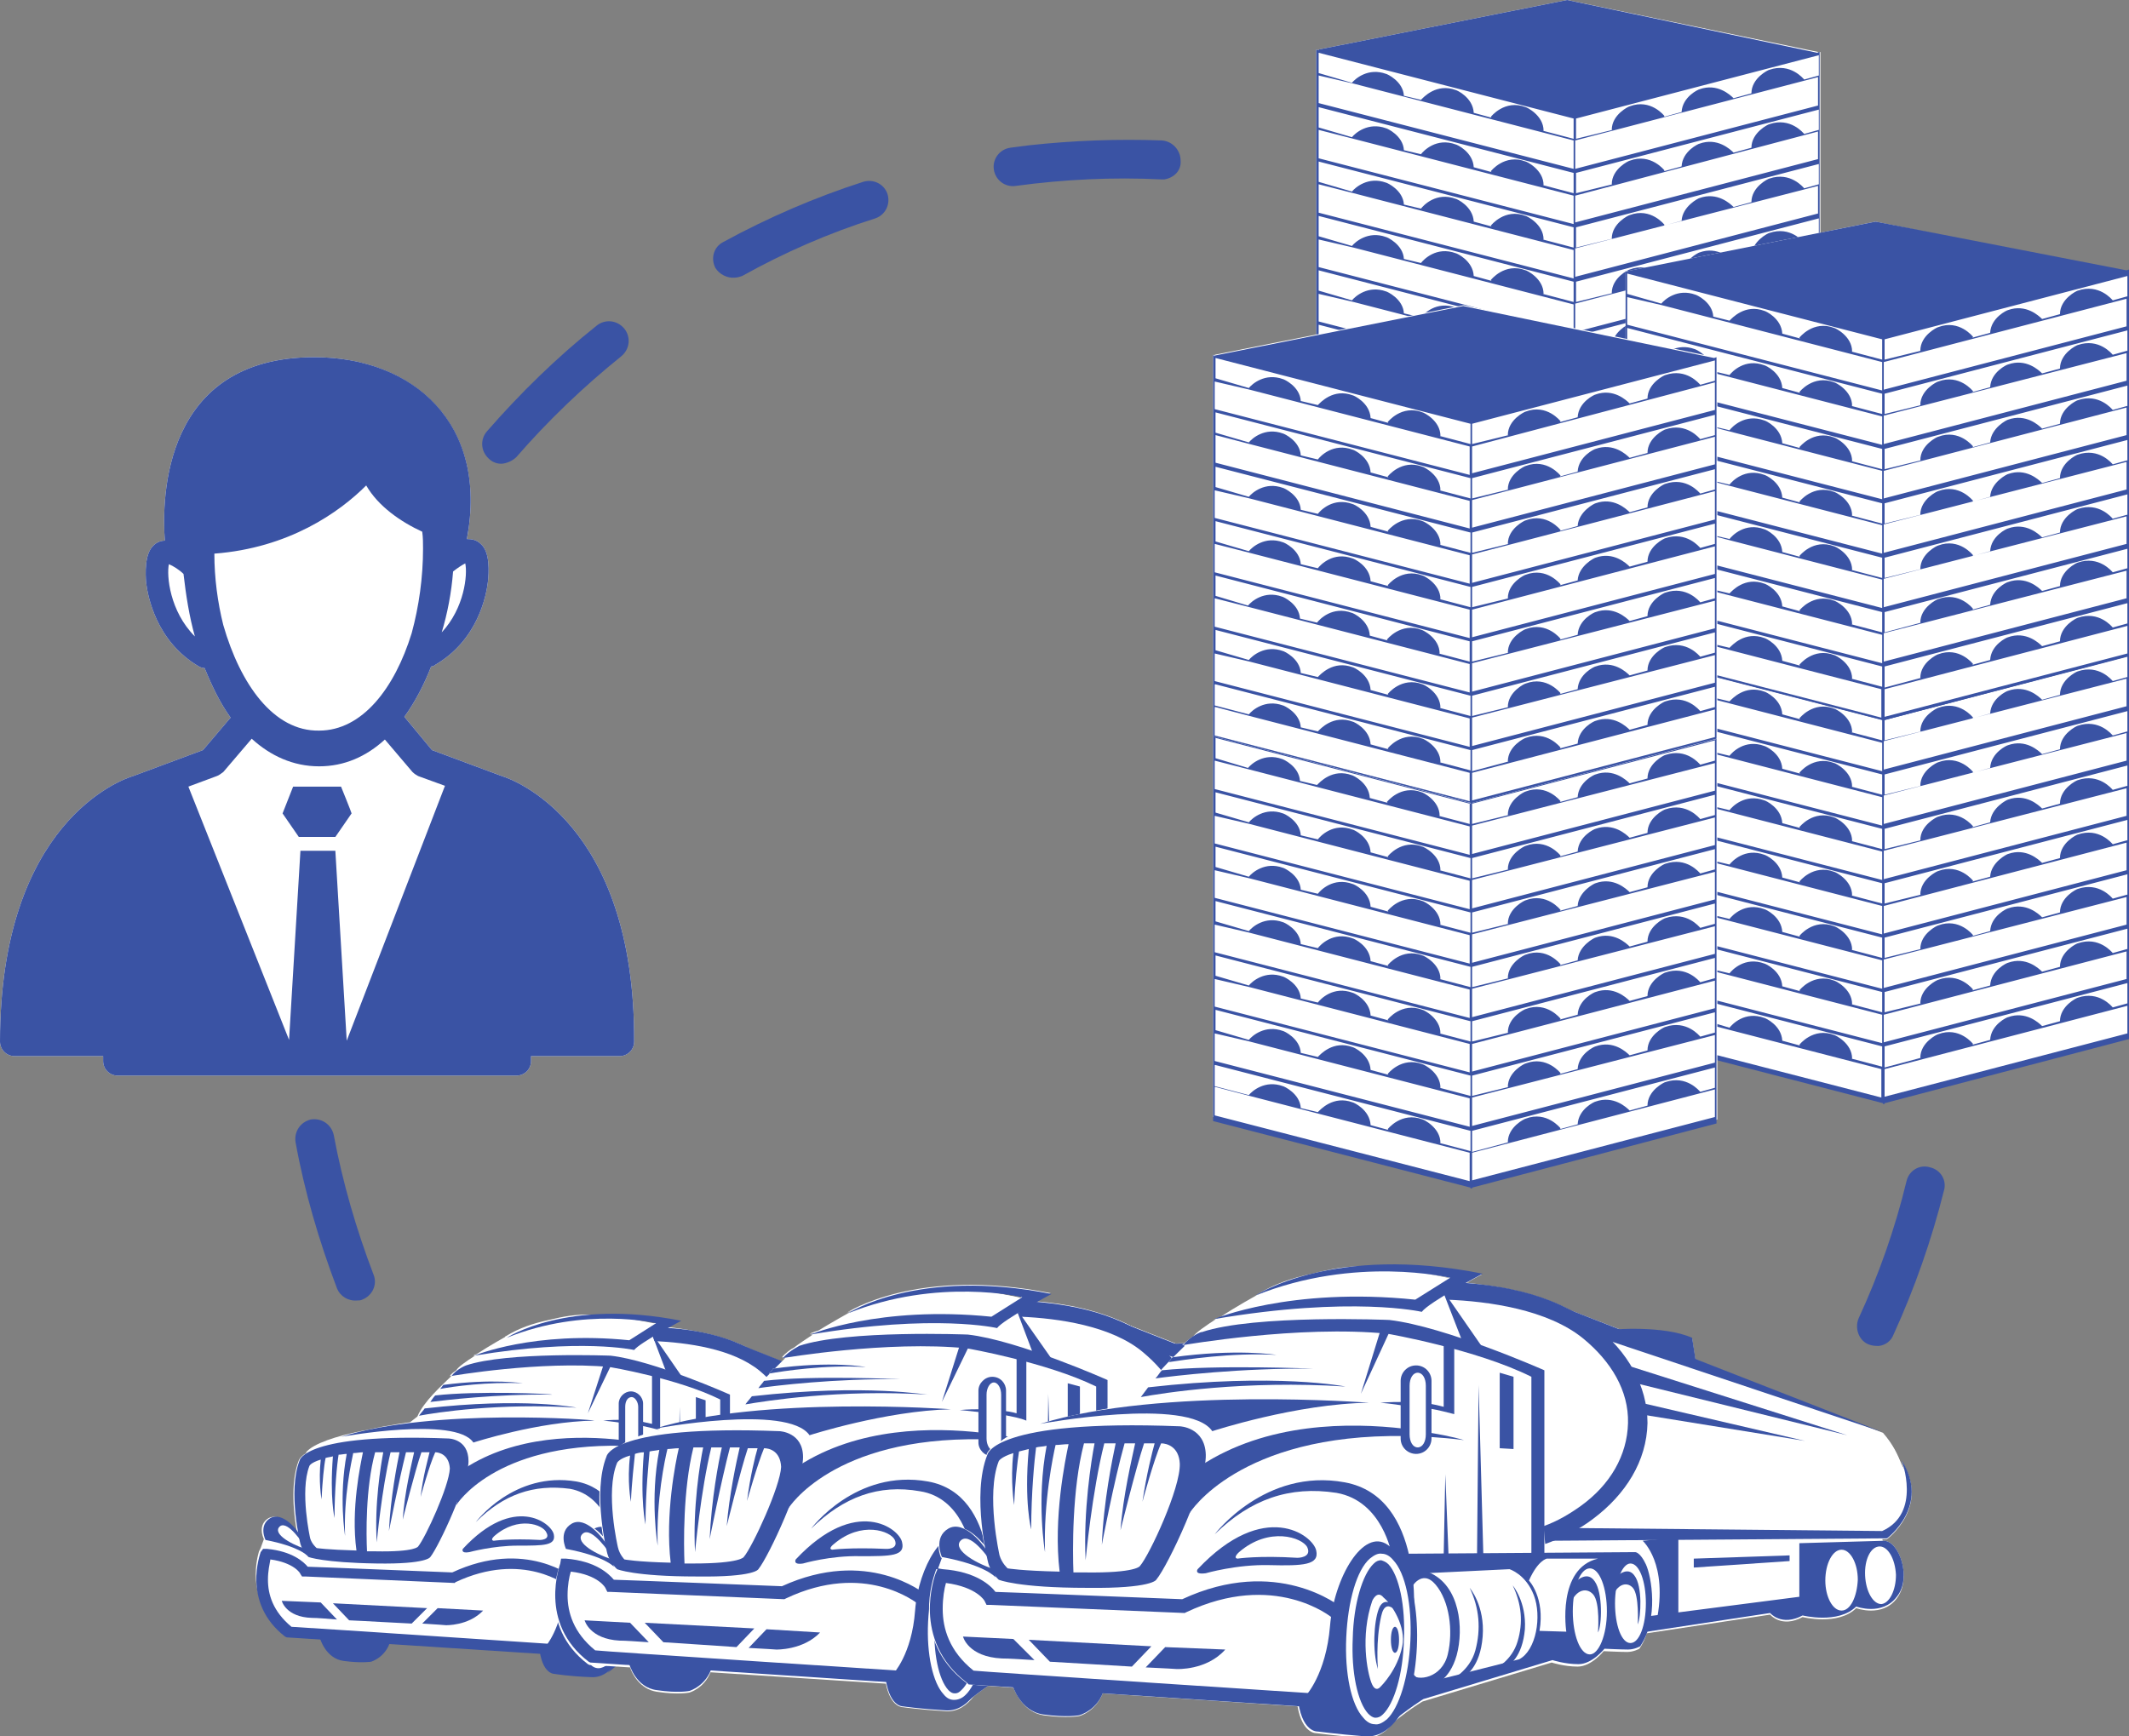 <?xml version="1.0" encoding="utf-8"?>
<!-- Generator: Adobe Illustrator 19.0.0, SVG Export Plug-In . SVG Version: 6.00 Build 0)  -->
<svg version="1.1" id="Layer_1" xmlns="http://www.w3.org/2000/svg" xmlns:xlink="http://www.w3.org/1999/xlink" x="0px" y="0px"
	 viewBox="0 0 262.2 213.9" enable-background="new 0 0 262.2 213.9" xml:space="preserve">
<rect x="0" y="0" width="262.2" height="213.9" fill="#808080" stroke="none"/>
<g>
	<path fill="#FFFFFF" d="M61.8,95.6l-8.6-3.2l-3.4-4.1c1.3-1.8,2.4-3.9,3.3-6.2c0.2,0,0.4-0.1,0.5-0.2c5.3-3.1,6.3-8.6,6.5-10.3
		c0.1-1,0.3-3.6-0.9-4.6c-0.5-0.5-1.1-0.6-1.7-0.6C60.2,52.2,50.8,44,38.7,44c-18.6,0-18.8,17.3-18.4,22.6c-0.5,0-1,0.2-1.4,0.6
		c-1.1,1-1,3.5-0.9,4.6c0.2,1.6,1.2,7.2,6.5,10.3c0.2,0.1,0.4,0.2,0.7,0.2c0,0,0,0,0,0c0.9,2.2,1.9,4.3,3.2,6.1L25,92.4l-8.6,3.2
		C15,96,0,101.3,0,128.3c0,1,0.8,1.8,1.8,1.8c0,0,7.5,0,10.9,0v0.6c0,1,0.8,1.8,1.8,1.8h49.1c1,0,1.8-0.8,1.8-1.8v-0.6
		c3.4,0,10.9,0,10.9,0c1,0,1.8-0.8,1.8-1.8C78.2,101.3,63.1,96,61.8,95.6"/>
	<path fill="#FFFFFF" d="M122,188.2l-0.1-0.4l0.2-0.1c0,0,4-2.8,1.6-6.9c-0.4-0.9-0.8-1.9-1.8-3l-17.9-6.7l-0.8-2
		c-2.1-0.9-4.6-1.1-6.2-1.1l-4.8-1.9c-3.2-1.7-7.5-2.4-10.7-2.7c0.9-0.5-1-0.4-1-0.4c-7.1-1.4-9.2-1.3-12.9-0.4
		c-1.9,0.4-3.7,1-5.3,2c-0.1,0-0.1,0.1-0.1,0.1s-1.8,1-3.5,2.1c-0.3,0.1-0.4,0.2-0.4,0.2c0.1,0,0.2,0,0.2,0
		c-1.1,0.7-2.1,1.4-2.3,1.8c-0.3,0.2-0.6,0.4-0.8,0.7c0,0,0.1,0,0.2,0c-1.2,1.2-3.4,3.1-4.2,5l-0.9,0.7c0,0-2.4,0.3-5.1,0.9
		c-0.3,0.1-0.6,0.1-1,0.2c-2.9,0.6-5.8,1.5-6.7,2.6l0,0.1c-0.8,0.5-0.9,0.9-0.9,0.9c-1.1,2.8-0.6,6.9-0.2,9
		c-0.8-1.2-2.3-2.5-3.5-1.9c-1.4,0.8-0.7,2.4-0.6,2.6l-0.4,1.1l-0.2,0.4c0,0.1-2.1,6,3.3,10.1l0.6,0.2l3.8,0.1
		c0.2,0.6,1.1,2.1,2.9,2.3c2.2,0.3,3.1,0.2,3.1,0.2s1.3-0.3,2-2l19.2,1.2c0.5,2.6,1.6,2.4,1.6,2.4s1.6,0.3,4.4,0.5
		c1.2,0.1,2.3-0.7,2.9-1.6c1.7-1.3,2.3-1.9,2.3-1.9l12.5-3.5c0,0,1,0.4,2.3,0.4c1.3,0,2.6-1.4,2.6-1.4s1.6,0.1,2.3,0.1
		c0.6,0,0.9-0.5,0.9-0.5c0.3-0.5,0.6-1,0.8-1.5l12.1-1.6c0,0,1.1,1.3,3,0.2c0,0,3.2,0.9,5-0.8c0,0,2.1,1,3.5-0.8
		C124.4,191.6,123.3,188.7,122,188.2"/>
	<polygon fill="#3A53A4" points="89.8,165.1 121.9,177.8 93.6,168.3 	"/>
	<path fill="#3A53A4" d="M90.3,188.1l32.2-0.2c0,0,4.2-3.1,1.4-7.4c0,0,1.9,5-1.8,6.7l-31.7-0.3L90.3,188.1z"/>
	<polygon fill="#3A53A4" points="97.5,171.3 118.6,178 98.3,173 	"/>
	<polygon fill="#3A53A4" points="99,175 114.6,178.6 98.9,176 	"/>
	<path fill="#3A53A4" d="M96.2,168c0,0,5-0.5,7.7,0.8l0.4,2.5L96.2,168z"/>
	<path fill="#3A53A4" d="M94.7,167.7c-4.3-3.4-10-4.1-14.3-4.2l-0.1,0.8l0.3,0.9c4,0.2,9.6,0.9,13,3.7c2.6,2.2,4.3,4.9,4.2,8
		c0,3.1-1.7,5.9-4.5,7.9c-1.1,0.8-2.3,1.4-3.6,1.9l0.1,1.7c1.7-0.6,3.2-1.4,4.6-2.4c3.1-2.3,5.1-5.5,5.1-9.1
		C99.6,173.3,97.7,170.1,94.7,167.7"/>
	<path fill="#3A53A4" d="M55.2,177.2c-17.7-0.7-18.3,2.7-18.3,2.7c-1.5,3.8,0.1,10.3,0.1,10.3c0.3,1,1,1.6,1,1.6s1.8,0.7,8.4,0.8
		c6.2,0.1,6.6-0.8,6.6-0.8c1.1-1.4,4.7-9.2,4.7-11.8C57.7,177.2,55.2,177.2,55.2,177.2 M38.2,189.5c0,0-1.3-5.8-0.1-8.9
		c0,0,0.1-0.4,1.4-0.8c-0.3,2.7,0.1,4.9,0.1,4.9c0.1-2.1,0.3-4.2,0.5-5.1c0.3-0.1,0.6-0.1,0.9-0.2c-0.4,5.1,0.2,7.6,0.2,7.6
		c0-3.5,0.3-6.6,0.5-7.8c0.3,0,0.7-0.1,1-0.1c-1,5.3-0.2,10.1-0.2,10.1c-0.2-4.8,0.8-9.2,1-10.2c0.4,0,0.8-0.1,1.2-0.1
		c-0.3,1.5-1.5,7-0.8,12.1c-3.6-0.1-4.9-0.3-4.9-0.3S38.4,190.2,38.2,189.5 M51.5,190.5c0,0-0.3,0.7-5.3,0.6c-0.3,0-0.7,0-1,0
		c-0.1-2-0.2-7.8,1-12.2c0.3,0,0.7,0,1,0c-0.3,1.6-1.1,6.4-0.8,11.1c0,0,0.6-6.5,1.7-11.1c0.3,0,0.7,0,1.1,0
		c-0.3,1.5-1.1,5.5-1.3,9.7c0,0,1.2-6.1,2.1-9.7c0.3,0,0.7,0,1,0c-0.3,1.4-1.2,5-1.4,8.3c0,0,1.5-6,2.3-8.3c0.3,0,0.7,0,1,0
		c-0.2,0.9-0.8,2.9-1.1,5.5c0,0,1.1-4,1.8-5.5c0.5,0,1.7,0.3,1.8,2C55.3,183.1,52.4,189.4,51.5,190.5"/>
	<path fill="#3A53A4" d="M58.6,187.5c0,0,4.7-6.3,12.4-5c7.6,1.4,6.6,12.8,6.6,13.3v0.5c0,0,0-4.9-2.1-7c0,0-0.9-5.1-5.3-5.9
		C65.7,182.8,62,184.1,58.6,187.5"/>
	<path fill="#3A53A4" d="M74.4,189.9c-0.2,0-0.5,0.1-0.7,0.3c-1.1,1-1.9,3.8-2,7.1c-0.1,3.2,0.5,6.1,1.5,7.2
		c0.2,0.2,0.4,0.4,0.7,0.4c0.2,0,0.5-0.1,0.7-0.3c1.1-1,1.9-3.8,2-7.1c0.1-3.2-0.5-6.1-1.4-7.2C74.8,190.1,74.6,189.9,74.4,189.9
		 M76.4,198.1c-0.5,2.2-1.9,3.7-2.1,3.8c0,0-0.4,0.6-0.8-0.4c-0.4-1-1.1-4.4,0.1-7.8c0,0,0.4-1.1,1.1-0.3
		C75.4,194.1,76.8,196.2,76.4,198.1"/>
	<path fill="#3A53A4" d="M75,188.4c-2.3-1.6-5.1,3.1-5.5,7.7c-0.4,4.6-2.3,6.7-2.3,6.7h-0.8c0.3,3.5,1.9,3.4,1.9,3.4
		s1.7,0.3,4.5,0.4c2.8,0.2,4.2-3.8,4.2-3.8C78.7,196.5,77.4,190,75,188.4 M74.9,205c-0.4,0.3-0.8,0.5-1.2,0.5
		c-0.4,0-0.8-0.2-1.1-0.6c-1.1-1.2-1.8-4.2-1.6-7.7c0.1-3.4,1-6.4,2.2-7.5c0.4-0.3,0.8-0.5,1.2-0.5c0.4,0,0.8,0.2,1.1,0.6
		c1.1,1.2,1.8,4.2,1.6,7.7C77,201,76.1,203.9,74.9,205"/>
	<path fill="#3A53A4" d="M76.1,197.5c0,0.7-0.2,1.2-0.4,1.2c-0.2,0-0.4-0.5-0.4-1.2c0-0.7,0.2-1.2,0.4-1.2
		C75.9,196.2,76.1,196.8,76.1,197.5"/>
	<path fill="#3A53A4" d="M75.6,194.1c0,0-0.9-0.8-1.4,0.4c-0.4,1.2-0.6,4-0.1,5.7c0,0-0.3-2.6,0.3-5c0.5-2.2,1.8,0.1,1.8,0.1
		L75.6,194.1z"/>
	<path fill="#3A53A4" d="M77.2,192.5c0,0,1-1.8,2.3-0.3c1.3,1.5,1.7,4.4,1.1,6.7c-0.6,2.3-2.8,2.6-3.5,1.8l0.2,1.1l1.9-0.1
		c0,0,1.5-0.4,2.2-2.9c0.7-2.5,0.3-6.6-2.6-7.9l-2.5,0.1L77.2,192.5z"/>
	<path fill="#3A53A4" d="M80.9,201.3c0,0,1.8-0.9,2.4-2.9c0.6-2,0.4-4-0.5-5.9c0,0,1.5,1.7,1.3,4.6c-0.2,2.9-1.6,3.8-2.2,4
		L80.9,201.3z"/>
	<path fill="#3A53A4" d="M85.2,200.3c0,0,1.7-0.8,2.2-2.6c0.5-1.8,0.4-3.6-0.5-5.3c0,0,1.3,1.5,1.1,4.2c-0.2,2.6-1.4,3.4-1.9,3.6
		L85.2,200.3z"/>
	<path fill="#3A53A4" d="M92.7,192.1c0,0,1.1-1.3,1.9-0.2c0.8,1.1,0.7,4.1,0.3,4.9c0,0,0.2-2.9-0.4-3.7c-0.7-0.8-1.8-0.4-2.3,1.4
		L92.7,192.1z"/>
	<path fill="#3A53A4" d="M96.7,191.5c0,0,1-1.2,1.8-0.2c0.7,1,0.6,3.9,0.3,4.6c0,0,0.2-2.8-0.4-3.5c-0.6-0.7-1.7-0.3-2.1,1.3
		L96.7,191.5z"/>
	<path fill="#3A53A4" d="M99.5,190.3c-0.5-1.1-1-1.1-1-1.1l-22,0.2c0.8,3.6,0.9,6.5,0.8,8.8c0.2-2,0.4-5.1-0.3-6.8l9.6-0.4
		c0,0,1.6,0.5,2.3,2.5c0.8,2,0.2,5.2-1.4,6.1l-8.2,2.1c0,0-1.4,0.4-2.2-1.2c-0.7,4-2.3,5.6-2.3,5.6c2.2-1.8,3.6-2.6,3.6-2.6
		l12.3-3.7c0,0,1.2,0.4,2.5,0.4c1.3,0,2.5-1.4,2.5-1.4s1.6,0.1,2.2,0.1c0.6,0,1.1-0.3,1.1-0.3C100.8,195.5,100,191.4,99.5,190.3
		 M89.4,196.6c0.5-3.1-1-4.8-1-4.8c0.9-1.9,1.7-2.1,1.7-2.1l4.8,0c-3.9,0.9-3,6.9-3,6.9L89.4,196.6z M94.2,198.8
		c-0.9,0-1.6-1.8-1.6-4.1c0-2.2,0.7-4.1,1.6-4.1c0.9,0,1.6,1.8,1.6,4.1C95.8,197,95.1,198.8,94.2,198.8 M98,197.8
		c-0.8,0-1.5-1.7-1.5-3.8c0-2.1,0.7-3.8,1.5-3.8s1.5,1.7,1.5,3.8C99.5,196.1,98.9,197.8,98,197.8"/>
	<path fill="#3A53A4" d="M77,200.2c0,0,0,0.1,0.1,0.1c0.1-0.6,0.2-1.4,0.2-2.1C77.2,199.3,77,200.2,77,200.2"/>
	<path fill="#3A53A4" d="M32.1,191.2c0,0.1-2.4,6.2,3,10.4l0.2,0.1l33.8,2.2l0.1-1.3c0,0-32.9-2.2-33.3-2.2c-2.3-1.9-2.9-4-2.9-5.8
		c0-1.1,0.2-1.9,0.3-2.5c2.9,0.4,3.7,1.7,3.7,1.8l0.2,0.3l0.4,0l18.4,0.8l0.1-0.1c8.3-3.9,13.7,0.4,14,0.6l0.8-1
		c-0.3-0.2-6.2-5-15.2-0.8c-0.3,0-17.1-0.7-17.8-0.7c-0.5-0.6-1.9-1.9-5-2.2l-0.5,0L32.1,191.2z"/>
	<path fill="#3A53A4" d="M39.4,201.8c0,0,0.7,2.5,2.9,2.8c2.2,0.3,3.4,0.1,3.4,0.1s1.8-0.5,2.4-2.6L39.4,201.8z"/>
	<path fill="#3A53A4" d="M50.7,200l1.9-1.9L41,197.5l2,2.1C45.4,199.7,48.4,199.9,50.7,200"/>
	<path fill="#3A53A4" d="M53.9,198.1l-1.9,1.9c1.7,0.1,2.9,0.2,2.9,0.2s2.8,0.1,4.6-1.8L53.9,198.1z"/>
	<path fill="#3A53A4" d="M39.5,197.4l-4.8-0.2c0,0,0.5,2,3.7,2.1c0.7,0,1.8,0.1,3.1,0.2L39.5,197.4z"/>
	<path fill="#3A53A4" d="M37.8,191.6c0,0-1-1.1-5.1-1.9c0,0-0.9-1.8,0.6-2.7c1.5-0.8,3.4,1.4,3.9,2.6l0.2,0.7c0,0-1.9-3-2.9-2.3
		c-1,0.8,1,2.1,3.1,2.8L37.8,191.6z"/>
	<path fill="#3A53A4" d="M68.2,189c-0.3-1.4-4.9-5-11.2,1.8c0,0-0.3,0.6,0.8,0.4c0,0,2.9-0.8,6-0.8C67,190.4,68.5,190.4,68.2,189
		 M66.5,189.7c-3.7-0.2-5.7,0.1-5.7,0.1c-0.5-0.1,0.1-0.6,0.1-0.6c2.9-2.5,6-1.4,6.4-0.4C67.8,189.7,66.5,189.7,66.5,189.7"/>
	<path fill="#3A53A4" d="M77.7,171.4c-0.8,0-1.5,0.7-1.5,1.5v5.5c0,0.8,0.7,1.5,1.5,1.5c0.8,0,1.5-0.7,1.5-1.5v-5.5
		C79.2,172.1,78.5,171.4,77.7,171.4 M78.6,178c0,0.7-0.3,1.2-0.8,1.2c-0.4,0-0.8-0.6-0.8-1.2v-4.7c0-0.7,0.3-1.2,0.8-1.2
		c0.4,0,0.8,0.6,0.8,1.2V178z"/>
	<path fill="#3A53A4" d="M78.9,178.2c1.1,0.1,2.2,0.2,3.3,0.3c0,0-1.2-0.4-3.3-0.7L78.9,178.2z"/>
	<path fill="#3A53A4" d="M76.6,177.4c-5.2-0.6-13.1-0.6-19.4,3.5l-1,4.5c0,0,4.6-7.6,20.4-7.3V177.4z"/>
	<path fill="#3A53A4" d="M42,177c0,0,14.1-2.6,16.3,0.7c0,0,8-2.6,14.9-2.7C73.3,174.9,53.4,173.4,42,177"/>
	<path fill="#3A53A4" d="M55.6,169.5c0,0,11-1.9,19.5-1.1c0,0,8.4,1.4,13.6,4v17.2l1.2-0.1v-17.7c0,0-9.4-4.2-14.7-4.8
		c0,0-12.8-0.5-17.8,1.2C57.4,168.2,56.3,168.6,55.6,169.5"/>
	<path fill="#3A53A4" d="M54.6,170.6c-0.1,0.1-0.2,0.3-0.4,0.5c1.5-0.3,5.9-0.9,10.2-0.7C64.4,170.4,60.7,169.8,54.6,170.6"/>
	<path fill="#3A53A4" d="M53.6,171.9c-0.2,0.2-0.4,0.5-0.6,0.8c1.7-0.2,8.1-1,15-0.9C68,171.7,58.7,171.3,53.6,171.9"/>
	<path fill="#3A53A4" d="M52.3,173.5c-0.2,0.3-0.5,0.6-0.7,0.9c2.1-0.4,9.9-1.6,19.4-1C71,173.4,64.5,172.1,52.3,173.5"/>
	<polygon fill="#3A53A4" points="74.4,167.9 72.4,174.1 75.3,168.1 	"/>
	<polygon fill="#3A53A4" points="86.9,179.4 85.7,179.3 85.7,172.1 86.9,172.5 	"/>
	<polygon fill="#3A53A4" points="84.2,169.9 80.2,164.1 82.2,169.4 	"/>
	<path fill="#3A53A4" d="M62.4,164.8c0,0,7.4-4.9,21.5-2.1c0,0-5.1,2.7-5.8,3.6c0,0-6.6-1.5-19.7,0.7c0,0,7.3-3.1,19.1-1.9l3.3-2.1
		C80.9,163,72,160.9,62.4,164.8"/>
	<path fill="#3A53A4" d="M76.7,174.9c-0.7,0-1.6,0-2.4,0.1c0,0,1.1,0.1,2.4,0.3V174.9z"/>
	<path fill="#3A53A4" d="M80.3,169.2v6.2c0,0-0.5-0.1-1.4-0.3v0.5c0.9,0.2,1.8,0.4,2.4,0.6v-6.7L80.3,169.2z"/>
	<polygon fill="#3A53A4" points="84.1,189.9 83.7,173.3 83.5,190 	"/>
	<polygon fill="#3A53A4" points="80.8,189.5 80.5,181.7 80.3,189.4 	"/>
	<path fill="#3A53A4" d="M122.1,188l-8,0.3l0,5.1l-14.3,1.9l-0.6,1.5l12.2-1.8c0,0,1.1,1.3,3.1,0.3c0,0,3.4,0.8,5.1-0.8
		c0,0,2.4,0.9,3.9-0.9C124.8,191.6,123.6,188.1,122.1,188 M118.1,194.7c-0.8,0-1.5-1.3-1.6-2.9c0-1.6,0.7-2.9,1.5-2.9
		c0.8,0,1.5,1.3,1.6,2.9C119.6,193.4,118.9,194.7,118.1,194.7 M121.9,194c-0.8,0-1.5-1.2-1.5-2.7c-0.1-1.5,0.6-2.8,1.4-2.8
		c0.8,0,1.5,1.2,1.5,2.7C123.3,192.8,122.7,194,121.9,194"/>
	<path fill="#3A53A4" d="M99.2,188c0,0,2.5,2.1,1.3,7.7h2.1v-8L99.2,188z"/>
	<polygon fill="#3A53A4" points="104.1,189.8 113.1,189.4 113.1,190 104.1,190.6 	"/>
	<path fill="#FFFFFF" d="M174,189l-0.1,0l0-0.2l0.5,0c0,0,4.9-3.6,1.6-8.7c0,0,0.2,0.4,0.3,1.1c-0.1-0.2-0.2-0.5-0.4-0.7
		c-0.5-1.1-0.9-2.2-2-3.5l-1.3-0.5l1.2,0.4l-20.6-8.1l-0.4-2.3c-2.4-1.1-6.2-1.1-8-1l-5.6-2.2c-3.7-1.9-7.9-2.7-11.6-3
		c1-0.6,1.8-1,1.8-1c-16.5-3.3-25.1,2.4-25.1,2.4c0.2-0.1,0.5-0.2,0.7-0.3c-0.2,0.1-0.3,0.2-0.5,0.3c-0.1,0.1-0.1,0.1-0.1,0.1
		s-1.8,1-3.6,2.1c-0.7,0.2-1.1,0.4-1.1,0.4c0.2,0,0.4-0.1,0.6-0.1c-0.3,0.1-0.5,0.2-0.5,0.2c0.1,0,0.2,0,0.3,0
		c-0.9,0.6-1.8,1.2-2.3,1.6c-0.4,0.2-1,0.6-1.5,1.2c0,0,0.1,0,0.2,0c0,0-0.1,0.1-0.1,0.1c0,0,0.1,0,0.3,0c-0.4,0.4-0.8,0.8-1.3,1.3
		c-0.1,0-0.1,0-0.2,0c-0.1,0.2-0.3,0.4-0.5,0.6c0,0,0.1,0,0.1,0c-1,1-2,2.2-2.7,3.3c-0.2,0.2-0.3,0.4-0.4,0.6c0.1,0,0.1,0,0.2,0
		c0,0,0,0.1-0.1,0.1l-1,0.9c0,0-0.2,0-0.5,0.1c-3.5,0.4-6.9,1-9.8,2c0,0,0.3-0.1,0.8-0.1c-2.3,0.6-4.4,1.4-5.3,2.3
		c-1.3,0.7-1.4,1.2-1.4,1.2c-1.3,3.2-0.7,7.9-0.2,10.4c-0.4-0.6-0.9-1.1-1.5-1.5c-0.8-0.6-1.7-1-2.6-0.5c-1.7,1-0.7,3.1-0.7,3.1
		c0,0,0.1,0,0.1,0c0,0,0,0,0,0l-0.5,1.3l-0.1,0l-0.2,0.5c0,0.1-2.8,7.3,3.5,12.1l0.2,0.1l5,0.3c0.2,0.7,1.2,2.7,3.3,3
		c2.6,0.4,4,0.1,4,0.1s1.8-0.5,2.6-2.5l21.6,1.4c0.6,3,2.1,2.9,2.1,2.9s2,0.3,5.3,0.5c1.5,0.1,2.6-0.8,3.4-1.8
		c1.9-1.5,3.1-2.2,3.1-2.2l14.3-4.4c0,0,1.4,0.4,2.9,0.4c1.5,0,2.9-1.7,2.9-1.7s1.9,0.1,2.6,0.1s1.3-0.4,1.3-0.4
		c0.4-0.5,0.6-1.1,0.8-1.7l13.7-2c0,0,1.3,1.5,3.6,0.3c0,0,3.9,1,6-1c0,0,2.9,1.1,4.5-1.1C177.1,193.1,175.7,189,174,189
		 M125.7,159.9c-1.3-0.3-2.5-0.5-3.6-0.7c2.3,0.2,3.7,0.5,3.7,0.5L125.7,159.9z"/>
	<path fill="#FFFFFF" d="M173.9,189.1l-0.1-0.4l0.3-0.1c0,0,4.6-3.2,1.8-8.1c-0.5-1.1-0.9-2.2-2-3.5l-20.9-7.8l-0.9-2.4
		c-2.4-1.1-5.4-1.3-7.2-1.2l-5.5-2.2c-3.7-1.9-8.7-2.8-12.4-3.1c1-0.6-1.1-0.4-1.1-0.4c-8.3-1.7-10.8-1.5-15-0.5
		c-2.2,0.4-4.3,1.2-6.1,2.3c-0.1,0.1-0.1,0.1-0.1,0.1s-2.1,1.2-4.1,2.4c-0.3,0.1-0.5,0.2-0.5,0.2c0.1,0,0.2,0,0.3,0
		c-1.3,0.8-2.5,1.6-2.7,2.1c-0.3,0.2-0.7,0.5-1,0.9c0,0,0.1,0,0.3,0c-1.4,1.4-4,3.7-4.9,5.8l-1,0.9c0,0-2.8,0.4-6,1.1
		c-0.4,0.1-0.8,0.2-1.1,0.2c-3.3,0.8-6.8,1.8-7.8,3l0,0.1c-1,0.6-1.1,1.1-1.1,1.1c-1.3,3.2-0.7,8.1-0.2,10.5c-0.9-1.4-2.7-3-4.1-2.2
		c-1.6,0.9-0.9,2.8-0.7,3.1l-0.5,1.3l-0.2,0.5c0,0.1-2.5,7,3.8,11.8l0.7,0.2l4.4,0.1c0.3,0.7,1.3,2.4,3.4,2.7
		c2.6,0.4,3.6,0.3,3.6,0.3s1.5-0.4,2.3-2.4l22.4,1.4c0.6,3,1.8,2.8,1.8,2.8s1.8,0.3,5.1,0.5c1.5,0.1,2.6-0.9,3.4-1.8
		c1.9-1.5,2.7-2.2,2.7-2.2l14.6-4.1c0,0,1.1,0.4,2.6,0.4c1.5,0,3.1-1.6,3.1-1.6s1.9,0.1,2.6,0.1s1.1-0.5,1.1-0.5
		c0.4-0.5,0.7-1.2,0.9-1.8l14.1-1.8c0,0,1.2,1.5,3.5,0.3c0,0,3.8,1,5.8-1c0,0,2.4,1.2,4-1C176.7,193.1,175.4,189.8,173.9,189.1"/>
	<polygon fill="#3A53A4" points="136.3,162.2 173.8,177 140.7,165.9 	"/>
	<path fill="#3A53A4" d="M136.8,189l37.5-0.2c0,0,4.9-3.6,1.6-8.7c0,0,2.2,5.8-2.2,7.8l-36.9-0.4L136.8,189z"/>
	<polygon fill="#3A53A4" points="145.3,169.5 169.9,177.3 146.2,171.4 	"/>
	<polygon fill="#3A53A4" points="147.1,173.7 165.3,177.9 146.9,174.9 	"/>
	<path fill="#3A53A4" d="M143.7,165.6c0,0,5.8-0.6,9,0.9l0.5,2.9L143.7,165.6z"/>
	<path fill="#3A53A4" d="M142.1,165.2c-5-3.9-11.6-4.7-16.7-5l-0.1,0.9l0.4,1.1c4.6,0.2,11.2,1.1,15.1,4.4c3.1,2.6,5,5.7,4.9,9.3
		c-0.1,3.6-2,6.8-5.2,9.2c-1.2,0.9-2.6,1.7-4.2,2.3l0.2,2c2-0.7,3.8-1.6,5.3-2.8c3.6-2.7,5.9-6.4,6-10.6
		C147.8,171.8,145.6,168,142.1,165.2"/>
	<path fill="#3A53A4" d="M96,176.3c-20.7-0.8-21.3,3.1-21.3,3.1c-1.8,4.5,0.1,12,0.1,12c0.3,1.1,1.2,1.9,1.2,1.9s2.1,0.9,9.8,0.9
		c7.2,0.1,7.6-0.9,7.6-0.9c1.3-1.6,5.5-10.7,5.5-13.8C98.9,176.4,96,176.3,96,176.3 M76.1,190.6c0,0-1.6-6.8-0.1-10.4
		c0,0,0.2-0.5,1.6-0.9c-0.4,3.2,0.1,5.7,0.1,5.7c0.1-2.4,0.4-4.9,0.5-5.9c0.3-0.1,0.7-0.2,1.1-0.2c-0.5,5.9,0.2,8.9,0.2,8.9
		c0-4.1,0.4-7.7,0.5-9c0.4-0.1,0.8-0.1,1.2-0.2c-1.2,6.1-0.2,11.8-0.2,11.8c-0.2-5.6,0.9-10.7,1.2-11.9c0.4,0,0.9-0.1,1.4-0.1
		c-0.4,1.7-1.7,8.2-1,14.1c-4.2-0.1-5.7-0.4-5.7-0.4S76.3,191.5,76.1,190.6 M91.6,191.8c0,0-0.4,0.8-6.2,0.8c-0.4,0-0.8,0-1.1,0
		c-0.1-2.3-0.2-9.1,1.1-14.3c0.4,0,0.8,0,1.2,0c-0.4,1.9-1.3,7.5-1,12.9c0,0,0.7-7.6,2-12.9c0.4,0,0.8,0,1.3,0
		c-0.4,1.7-1.3,6.5-1.5,11.3c0,0,1.4-7.1,2.5-11.3c0.4,0,0.8,0,1.2,0c-0.4,1.7-1.3,5.9-1.6,9.7c0,0,1.7-6.9,2.6-9.6
		c0.4,0,0.8,0,1.2,0c-0.3,1-0.9,3.4-1.3,6.5c0,0,1.3-4.6,2.1-6.5c0.6,0,2,0.3,2.1,2.3C96.1,183.1,92.7,190.5,91.6,191.8"/>
	<path fill="#3A53A4" d="M99.9,188.3c0,0,5.5-7.4,14.4-5.8c8.9,1.6,7.6,14.9,7.6,15.5v0.6c0,0,0-5.7-2.4-8.1c0,0-1-6-6.2-6.8
		C108.2,182.8,103.9,184.4,99.9,188.3"/>
	<path fill="#3A53A4" d="M118.3,191.2c-0.3,0-0.5,0.1-0.8,0.4c-1.3,1.2-2.2,4.5-2.4,8.2c-0.2,3.8,0.5,7.1,1.7,8.4
		c0.3,0.3,0.5,0.4,0.8,0.4c0.3,0,0.5-0.1,0.8-0.4c1.3-1.2,2.2-4.5,2.4-8.2c0.2-3.8-0.5-7.1-1.7-8.4
		C118.8,191.3,118.6,191.2,118.3,191.2 M120.7,200.7c-0.5,2.6-2.2,4.3-2.4,4.5c0,0-0.5,0.7-1-0.5c-0.4-1.2-1.3-5.1,0.1-9.1
		c0,0,0.5-1.2,1.3-0.4C119.5,196,121.2,198.5,120.7,200.7"/>
	<path fill="#3A53A4" d="M119.1,189.4c-2.7-1.9-6,3.6-6.4,9c-0.4,5.4-2.7,7.8-2.7,7.8H109c0.4,4.1,2.2,4,2.2,4s2,0.3,5.3,0.5
		c3.3,0.2,4.8-4.5,4.8-4.5C123.4,198.8,121.8,191.3,119.1,189.4 M118.9,208.8c-0.4,0.4-0.9,0.6-1.4,0.6c-0.5,0-0.9-0.2-1.3-0.7
		c-1.3-1.4-2.1-4.9-1.9-8.9c0.2-4,1.2-7.4,2.6-8.8c0.4-0.4,0.9-0.6,1.4-0.6c0.5,0,0.9,0.2,1.3,0.7c1.3,1.4,2.1,4.9,1.9,8.9
		S120.3,207.5,118.9,208.8"/>
	<path fill="#3A53A4" d="M120.3,199.9c0,0.8-0.2,1.4-0.5,1.4c-0.3,0-0.5-0.6-0.5-1.4s0.2-1.4,0.5-1.4
		C120.1,198.5,120.3,199.1,120.3,199.9"/>
	<path fill="#3A53A4" d="M119.7,196.1c0,0-1.1-1-1.6,0.4c-0.5,1.4-0.7,4.7-0.1,6.6c0,0-0.3-3.1,0.3-5.8c0.6-2.5,2.1,0.1,2.1,0.1
		L119.7,196.1z"/>
	<path fill="#3A53A4" d="M121.6,194.2c0,0,1.2-2.1,2.7-0.3c1.5,1.8,2,5.1,1.3,7.8c-0.7,2.7-3.3,3-4.1,2.1l0.3,1.3l2.2-0.1
		c0,0,1.8-0.4,2.6-3.4c0.8-2.9,0.4-7.7-3-9.2l-2.9,0.1L121.6,194.2z"/>
	<path fill="#3A53A4" d="M126,204.4c0,0,2.1-1,2.8-3.4c0.7-2.3,0.5-4.6-0.6-6.9c0,0,1.7,2,1.5,5.4c-0.3,3.4-1.9,4.4-2.5,4.7
		L126,204.4z"/>
	<path fill="#3A53A4" d="M130.9,203.2c0,0,1.9-0.9,2.5-3c0.6-2.1,0.4-4.2-0.5-6.2c0,0,1.6,1.8,1.3,4.9c-0.3,3.1-1.7,4-2.3,4.3
		L130.9,203.2z"/>
	<path fill="#3A53A4" d="M139.7,193.7c0,0,1.3-1.5,2.2-0.2c0.9,1.3,0.8,4.8,0.3,5.7c0,0,0.3-3.3-0.5-4.3c-0.8-0.9-2.1-0.4-2.7,1.6
		L139.7,193.7z"/>
	<path fill="#3A53A4" d="M144.4,193c0,0,1.2-1.4,2.1-0.2c0.9,1.2,0.7,4.6,0.3,5.4c0,0,0.2-3.2-0.5-4.1c-0.7-0.8-2-0.4-2.5,1.5
		L144.4,193z"/>
	<path fill="#3A53A4" d="M147.6,191.6c-0.6-1.3-1.2-1.3-1.2-1.3l-25.6,0.2c0.9,4.2,1.1,7.6,0.9,10.3c0.3-2.4,0.5-5.9-0.4-8l11.2-0.5
		c0,0,1.8,0.6,2.7,2.9c0.9,2.3,0.2,6.1-1.6,7.1l-9.6,2.4c0,0-1.6,0.5-2.5-1.4c-0.8,4.7-2.6,6.5-2.6,6.5c2.5-2.1,4.2-3,4.2-3
		l14.3-4.4c0,0,1.4,0.4,2.9,0.4c1.5,0,2.9-1.7,2.9-1.7s1.9,0.1,2.6,0.1s1.3-0.4,1.3-0.4C149.1,197.6,148.2,192.9,147.6,191.6
		 M135.9,199c0.6-3.7-1.2-5.5-1.2-5.5c1-2.2,1.9-2.4,1.9-2.4l5.6,0c-4.6,1.1-3.5,8.1-3.5,8.1L135.9,199z M141.4,201.6
		c-1,0-1.9-2.1-1.9-4.7c0-2.6,0.8-4.7,1.9-4.7c1,0,1.9,2.1,1.9,4.7C143.3,199.4,142.5,201.6,141.4,201.6 M145.9,200.3
		c-1,0-1.7-2-1.7-4.4c0-2.4,0.8-4.4,1.7-4.4c1,0,1.7,2,1.7,4.4C147.7,198.4,146.9,200.3,145.9,200.3"/>
	<path fill="#3A53A4" d="M121.4,203.1c0,0,0,0.1,0.1,0.1c0.1-0.8,0.2-1.6,0.3-2.5C121.6,202.1,121.4,203.1,121.4,203.1"/>
	<path fill="#3A53A4" d="M69,192.6c0,0.1-2.8,7.3,3.5,12.1l0.2,0.1l39.4,2.6l0.1-1.5c0,0-38.4-2.5-38.9-2.6
		c-2.7-2.2-3.4-4.7-3.4-6.8c0-1.2,0.2-2.3,0.4-2.9c3.4,0.4,4.3,2,4.3,2.1l0.2,0.4l0.4,0l21.4,0.9l0.2-0.1c9.7-4.6,16,0.5,16.3,0.7
		l0.9-1.2c-0.3-0.2-7.2-5.8-17.7-1c-0.3,0-20-0.8-20.7-0.8c-0.6-0.7-2.2-2.3-5.9-2.6l-0.6,0L69,192.6z"/>
	<path fill="#3A53A4" d="M77.5,205c0,0,0.8,2.9,3.4,3.2c2.6,0.4,4,0.1,4,0.1s2.1-0.6,2.8-3L77.5,205z"/>
	<path fill="#3A53A4" d="M90.7,202.9l2.2-2.3l-13.5-0.7l2.3,2.4C84.6,202.5,88,202.7,90.7,202.9"/>
	<path fill="#3A53A4" d="M94.4,200.7l-2.2,2.3c2,0.1,3.4,0.2,3.4,0.2s3.3,0.1,5.4-2.1L94.4,200.7z"/>
	<path fill="#3A53A4" d="M77.6,199.9l-5.6-0.3c0,0,0.6,2.3,4.3,2.5c0.8,0,2,0.1,3.6,0.2L77.6,199.9z"/>
	<path fill="#3A53A4" d="M75.6,193c0,0-1.1-1.3-5.9-2.2c0,0-1-2.1,0.7-3.1c1.7-1,3.9,1.7,4.6,3l0.2,0.8c0,0-2.3-3.5-3.4-2.6
		c-1.1,0.9,1.1,2.4,3.6,3.2L75.6,193z"/>
	<path fill="#3A53A4" d="M111.1,190c-0.3-1.7-5.7-5.8-13.1,2.1c0,0-0.4,0.7,0.9,0.5c0,0,3.4-1,7.1-0.9
		C109.7,191.7,111.5,191.7,111.1,190 M109.1,190.8c-4.4-0.2-6.6,0.1-6.6,0.1c-0.6-0.1,0.2-0.7,0.2-0.7c3.4-2.9,7-1.6,7.5-0.5
		C110.7,190.9,109.1,190.8,109.1,190.8"/>
	<path fill="#3A53A4" d="M122.2,169.6c-0.9,0-1.7,0.8-1.7,1.7v6.4c0,0.9,0.8,1.7,1.7,1.7c0.9,0,1.7-0.8,1.7-1.7v-6.4
		C123.9,170.4,123.2,169.6,122.2,169.6 M123.3,177.2c0,0.8-0.4,1.5-0.9,1.5c-0.5,0-0.9-0.7-0.9-1.5v-5.4c0-0.8,0.4-1.5,0.9-1.5
		c0.5,0,0.9,0.7,0.9,1.5V177.2z"/>
	<path fill="#3A53A4" d="M123.7,177.4c1.2,0.1,2.5,0.2,3.9,0.3c0,0-1.5-0.4-3.8-0.8L123.7,177.4z"/>
	<path fill="#3A53A4" d="M121,176.5c-6.1-0.7-15.3-0.7-22.7,4.1l-1.2,5.2c0,0,5.4-8.8,23.8-8.5V176.5z"/>
	<path fill="#3A53A4" d="M80.6,176c0,0,16.4-3.1,19.1,0.8c0,0,9.3-3,17.4-3.2C117.1,173.6,93.8,171.9,80.6,176"/>
	<path fill="#3A53A4" d="M96.4,167.3c0,0,12.9-2.2,22.7-1.2c0,0,9.8,1.7,15.9,4.7v20.1l1.4-0.1V170c0,0-11-4.9-17.2-5.6
		c0,0-14.9-0.6-20.8,1.4C98.5,165.8,97.3,166.3,96.4,167.3"/>
	<path fill="#3A53A4" d="M95.2,168.6c-0.1,0.2-0.3,0.4-0.5,0.6c1.8-0.3,6.9-1.1,11.9-0.8C106.7,168.4,102.4,167.6,95.2,168.6"/>
	<path fill="#3A53A4" d="M94.1,170.1c-0.2,0.3-0.5,0.6-0.7,0.9c2-0.3,9.4-1.2,17.5-1.1C110.9,169.9,100,169.4,94.1,170.1"/>
	<path fill="#3A53A4" d="M92.6,172c-0.3,0.4-0.6,0.7-0.8,1c2.4-0.4,11.5-1.9,22.6-1.2C114.4,171.9,106.8,170.4,92.6,172"/>
	<polygon fill="#3A53A4" points="118.3,165.4 116,172.7 119.4,165.7 	"/>
	<polygon fill="#3A53A4" points="133,178.9 131.5,178.7 131.5,170.4 133,170.8 	"/>
	<polygon fill="#3A53A4" points="129.8,167.8 125.1,161.1 127.4,167.2 	"/>
	<path fill="#3A53A4" d="M104.4,161.8c0,0,8.6-5.7,25.1-2.4c0,0-6,3.2-6.7,4.2c0,0-7.7-1.8-23,0.8c0,0,8.5-3.6,22.3-2.2l3.8-2.4
		C125.9,159.8,115.5,157.3,104.4,161.8"/>
	<path fill="#3A53A4" d="M121,173.6c-0.9,0-1.8,0-2.8,0.1c0,0,1.2,0.1,2.8,0.3V173.6z"/>
	<path fill="#3A53A4" d="M125.2,166.9v7.2c0,0-0.6-0.2-1.6-0.3v0.5c1.1,0.2,2.1,0.4,2.8,0.7v-7.8L125.2,166.9z"/>
	<polygon fill="#3A53A4" points="129.7,191.1 129.1,171.7 128.9,191.2 	"/>
	<polygon fill="#3A53A4" points="125.8,190.7 125.5,181.6 125.3,190.6 	"/>
	<path fill="#3A53A4" d="M174,189l-9.3,0.3l0,5.9l-16.7,2.2l-0.7,1.8l14.2-2.1c0,0,1.3,1.5,3.6,0.3c0,0,3.9,1,6-1
		c0,0,2.9,1.1,4.5-1.1C177.1,193.1,175.7,189,174,189 M169.3,196.7c-1,0-1.8-1.5-1.8-3.4c0-1.9,0.8-3.4,1.8-3.4c1,0,1.8,1.5,1.8,3.4
		C171,195.2,170.3,196.7,169.3,196.7 M173.7,195.9c-0.9,0-1.7-1.4-1.8-3.2c-0.1-1.8,0.7-3.2,1.6-3.3c0.9,0,1.7,1.4,1.8,3.2
		C175.4,194.4,174.6,195.9,173.7,195.9"/>
	<path fill="#3A53A4" d="M147.3,188.9c0,0,2.9,2.5,1.5,9h2.4v-9.3L147.3,188.9z"/>
	<polygon fill="#3A53A4" points="152.9,191 163.5,190.6 163.5,191.2 152.9,192 	"/>
	<path fill="#FFFFFF" d="M232,189.8l-0.2,0l0-0.2l0.6,0c0,0,5.4-4,1.8-9.6c0,0,0.2,0.5,0.4,1.3c-0.1-0.3-0.2-0.5-0.4-0.8
		c-0.5-1.2-1-2.4-2.3-3.9l-1.4-0.5l1.3,0.4l-23-9l-0.4-2.6c-2.7-1.2-6.9-1.2-8.9-1.1l-6.2-2.4c-4.1-2.2-8.7-3-12.8-3.3
		c1.2-0.7,2-1.1,2-1.1c-18.4-3.7-28,2.7-28,2.7c0.3-0.1,0.6-0.2,0.8-0.3c-0.2,0.1-0.4,0.2-0.6,0.3c-0.1,0.1-0.1,0.1-0.1,0.1
		s-2,1.1-4,2.4c-0.8,0.3-1.2,0.4-1.2,0.4c0.2,0,0.4-0.1,0.7-0.1c-0.3,0.1-0.5,0.2-0.5,0.2c0.1,0,0.2,0,0.3-0.1c-1,0.7-2,1.3-2.6,1.8
		c-0.5,0.3-1.1,0.7-1.7,1.3c0,0,0.1,0,0.3,0c0,0-0.1,0.1-0.1,0.1c0,0,0.1,0,0.3,0c-0.4,0.4-0.9,0.9-1.4,1.4c-0.1,0-0.2,0-0.3,0
		c-0.2,0.2-0.3,0.4-0.5,0.6c0,0,0.1,0,0.1,0c-1.1,1.1-2.2,2.4-3,3.7c-0.2,0.2-0.3,0.4-0.5,0.6c0.1,0,0.1,0,0.2,0c0,0,0,0.1-0.1,0.1
		l-1.1,0.9c0,0-0.2,0-0.5,0.1c-3.9,0.5-7.6,1.2-10.9,2.2c0,0,0.3-0.1,0.8-0.1c-2.6,0.7-4.9,1.6-5.9,2.5c-1.4,0.7-1.5,1.4-1.5,1.4
		c-1.4,3.5-0.8,8.8-0.2,11.5c-0.5-0.6-1-1.2-1.7-1.7c-0.9-0.7-1.9-1.1-2.9-0.6c-1.9,1.1-0.8,3.5-0.8,3.5c0,0,0.1,0,0.1,0
		c0,0,0,0,0,0l-0.5,1.4l-0.2,0l-0.2,0.6c0,0.1-3.1,8.1,3.9,13.4l0.2,0.2l5.6,0.4c0.3,0.7,1.3,3,3.7,3.4c2.9,0.4,4.4,0.1,4.4,0.1
		s2-0.5,2.9-2.8l24,1.6c0.6,3.4,2.3,3.3,2.3,3.3s2.2,0.3,5.9,0.6c1.6,0.1,2.9-0.9,3.7-2c2.1-1.7,3.5-2.5,3.5-2.5l15.9-4.8
		c0,0,1.5,0.5,3.2,0.5c1.7,0,3.2-1.9,3.2-1.9s2.1,0.1,2.9,0.1s1.5-0.4,1.5-0.4c0.4-0.6,0.7-1.2,0.9-1.9l15.2-2.3c0,0,1.4,1.7,4,0.3
		c0,0,4.4,1.1,6.6-1.1c0,0,3.2,1.2,5-1.2C235.5,194.4,233.9,189.8,232,189.8 M178.3,157.5c-1.5-0.3-2.8-0.5-4-0.7
		c2.6,0.2,4.2,0.6,4.2,0.6L178.3,157.5z"/>
	<polygon fill="#FFFFFF" points="162.1,53 162.1,55.7 162.1,59.4 162.1,59.7 162.1,59.7 162.1,62.4 162.1,66.1 162.1,66.4 
		162.1,66.4 162.1,69.2 162.1,72.8 162.1,73.1 162.1,73.1 162.1,75.9 162.1,79.5 162.1,79.8 162.1,79.9 162.1,82.6 162.1,86.2 
		162.1,86.5 162.1,86.6 162.1,89.3 162.1,92.9 162.1,93.2 162.1,93.3 162.1,96 162.1,99.6 162.1,100 193.8,108.1 193.8,108.2 
		193.9,108.2 194.1,108.2 194.1,108.1 224.2,100.3 224.2,99.9 224.2,96.3 224.2,93.5 224.2,93.5 224.2,93.2 224.2,89.5 224.2,86.8 
		224.2,86.8 224.2,86.5 224.2,82.8 224.2,80.1 224.2,80.1 224.2,79.8 224.2,76.1 224.2,73.4 224.2,73.3 224.2,73.1 224.2,69.4 
		224.2,66.7 224.2,66.6 224.2,66.4 224.2,62.7 224.2,60 224.2,59.9 224.2,59.7 224.2,56 224.2,53.2 223.9,53.3 223.9,53.3 193,46.8 
		193,46.8 162.4,53 162.4,53 	"/>
	<path fill="#3A53A4" d="M162.1,53v2.8v3.7v0.3v0.1v2.7v3.7v0.3v0.1v2.7v3.7v0.3v0.1v2.7v3.7v0.3v0.1v2.7v3.7v0.3v0.1v2.7v3.7v0.3
		v0.1V96v3.7v0.3l31.7,8.2v0.1l0.1,0l0.1,0v-0.1l30.1-7.9v-0.3v-3.7v-2.7v-0.1v-0.3v-3.7v-2.7v-0.1v-0.3v-3.7v-2.7v-0.1v-0.3v-3.7
		v-2.7v-0.1v-0.3v-3.7v-2.7v-0.1v-0.3v-3.7V60v-0.1v-0.3V56v-2.8l-0.3,0.1l0,0L193,46.8l0,0L162.4,53l0,0.1L162.1,53z M162.4,55.8
		v-2.5l31.4,8.1v2.5l-3.8-1h0.1c0-1.9-2.1-2.9-2.2-2.9c-2.6-1-4.3,1.2-4.3,1.2l0.1,0.1l-2.2-0.6c-0.1-1.9-2.1-2.8-2.2-2.8
		c-2.4-0.9-4,0.9-4.3,1.2l-2.1-0.5c-0.1-1.8-2.1-2.7-2.2-2.7c-2.2-0.8-3.8,0.6-4.2,1.1L162.4,55.8z M166.7,57.2L166.7,57.2
		C166.7,57.2,166.7,57.2,166.7,57.2l27.1,7v2.9v0.5v0.1l-31.4-8.1v-0.1v-3.3L166.7,57.2z M194.1,63.9v-2.5l29.9-7.8v2.5l-1.8,0.5
		c-0.1-0.1-1.7-2.1-4.3-1.2c-0.1,0-2.2,1-2.2,2.9l-2.2,0.6c-0.4-0.4-2-1.9-4.2-1.1c-0.1,0-2.1,0.9-2.2,2.8l-2.2,0.6l0.1-0.1
		c0,0-1.7-2.2-4.3-1.2c-0.1,0-2.2,1-2.2,2.9h0.1L194.1,63.9z M223.9,56.4v3.3v0.1l-29.9,7.8v-0.1v-0.5v-2.9 M162.4,62.5V60l31.4,8.1
		v2.5l-3.8-1h0.1c0-1.9-2.1-2.9-2.2-2.9c-2.6-1-4.3,1.2-4.3,1.2l0.1,0.1l-2.2-0.6c-0.1-1.9-2.1-2.8-2.2-2.8c-2.4-0.9-4,0.8-4.3,1.2
		l-2.1-0.5c-0.1-1.8-2.1-2.7-2.2-2.7c-2.2-0.8-3.8,0.6-4.2,1.1L162.4,62.5z M166.7,63.9L166.7,63.9
		C166.7,63.9,166.7,63.9,166.7,63.9l27.1,7v2.9v0.5v0.1l-31.4-8.1v-0.1v-3.3L166.7,63.9z M194.1,70.6v-2.5l29.9-7.8v2.5l-1.8,0.5
		c-0.1-0.1-1.7-2.1-4.3-1.2c-0.1,0-2.2,1-2.2,2.9l-2.2,0.6c-0.4-0.4-2-1.9-4.2-1.1c-0.1,0-2.1,0.9-2.2,2.8l-2.2,0.6l0.1-0.1
		c0,0-1.7-2.2-4.3-1.2c-0.1,0-2.2,1-2.2,2.9h0.1L194.1,70.6z M223.9,63.1v3.3v0.1l-29.9,7.8v-0.1v-0.5v-2.9L223.9,63.1z M162.4,69.2
		v-2.5l31.4,8.1v2.5l-3.8-1h0.1c0-1.9-2.1-2.9-2.2-2.9c-2.6-1-4.3,1.2-4.3,1.2l0.1,0.1l-2.2-0.6c-0.1-1.9-2.1-2.8-2.2-2.8
		c-2.4-0.9-4,0.8-4.3,1.2l-2.1-0.5c-0.1-1.8-2.1-2.7-2.2-2.7c-2.2-0.8-3.8,0.6-4.2,1.1L162.4,69.2z M166.7,70.6L166.7,70.6
		C166.7,70.6,166.7,70.6,166.7,70.6l27.1,7v2.9V81V81l-31.4-8.1v-0.1v-3.3L166.7,70.6z M194.1,77.3v-2.5l29.9-7.8v2.5l-1.8,0.5
		c-0.1-0.1-1.7-2.1-4.3-1.2c-0.1,0-2.2,1-2.2,2.9l-2.2,0.6c-0.4-0.4-2-1.9-4.2-1.1c-0.1,0-2.1,1-2.2,2.8l-2.2,0.6l0.1-0.1
		c0,0-1.7-2.2-4.3-1.2c-0.1,0-2.2,1-2.2,2.9h0.1L194.1,77.3z M223.9,69.8v3.3v0.1L194.1,81V81v-0.5v-2.9L223.9,69.8z M162.4,75.9
		v-2.5l31.4,8.1V84l-3.8-1h0.1c0-1.9-2.1-2.9-2.2-2.9c-2.6-1-4.3,1.2-4.3,1.2l0.1,0.1l-2.2-0.6c-0.1-1.9-2.1-2.8-2.2-2.8
		c-2.4-0.9-4,0.8-4.3,1.2l-2.1-0.5c-0.1-1.8-2.1-2.7-2.2-2.7c-2.2-0.8-3.8,0.6-4.2,1.1L162.4,75.9z M166.7,77.3L166.7,77.3
		C166.7,77.3,166.7,77.3,166.7,77.3l27.1,7v2.9v0.5v0.1l-31.4-8.1v-0.1v-3.3L166.7,77.3z M194.1,84v-2.5l29.9-7.8v2.5l-1.8,0.5
		c-0.1-0.1-1.7-2.1-4.3-1.2c-0.1,0-2.2,1-2.2,2.9l-2.2,0.6c-0.4-0.4-2-1.9-4.2-1.1c-0.1,0-2.1,1-2.2,2.8l-2.2,0.6l0.1-0.1
		c0,0-1.7-2.2-4.3-1.2c-0.1,0-2.2,1-2.2,2.9h0.1L194.1,84z M223.9,76.5v3.3v0.1l-29.9,7.8v-0.1v-0.5v-2.9L223.9,76.5z M162.4,82.6
		v-2.5l31.4,8.1v2.5l-3.8-1h0.1c0-1.9-2.1-2.9-2.2-2.9c-2.6-1-4.3,1.2-4.3,1.2l0.1,0.1l-2.2-0.6c-0.1-1.9-2.1-2.8-2.2-2.8
		c-2.4-0.9-4,0.8-4.3,1.2l-2.1-0.5c-0.1-1.8-2.1-2.7-2.2-2.7c-2.2-0.8-3.8,0.6-4.2,1.1L162.4,82.6z M166.7,84L166.7,84
		C166.7,84,166.7,84,166.7,84l27.1,7v2.9v0.5v0.1l-31.4-8.1v-0.1v-3.3L166.7,84z M194.1,90.7v-2.5l29.9-7.8v2.5l-1.8,0.5
		c-0.1-0.1-1.7-2.1-4.3-1.2c-0.1,0-2.2,1-2.2,2.9l-2.2,0.6c-0.4-0.4-2-1.9-4.2-1.1c-0.1,0-2.1,0.9-2.2,2.8l-2.2,0.6l0.1-0.1
		c0,0-1.7-2.2-4.3-1.2c-0.1,0-2.2,1-2.2,2.9h0.1L194.1,90.7z M223.9,83.2v3.3v0.1l-29.9,7.8v-0.1v-0.5V91L223.9,83.2z M162.4,89.3
		v-2.5l31.4,8.1v2.5l-3.8-1h0.1c0-1.9-2.1-2.9-2.2-2.9c-2.6-1-4.3,1.2-4.3,1.2l0.1,0.1l-2.2-0.6c-0.1-1.9-2.1-2.8-2.2-2.8
		c-2.4-0.9-4,0.9-4.3,1.2l-2.1-0.5c-0.1-1.8-2.1-2.7-2.2-2.7c-2.2-0.8-3.8,0.6-4.2,1.1L162.4,89.3z M166.7,90.7L166.7,90.7
		C166.7,90.7,166.7,90.7,166.7,90.7l27.1,7v2.9v0.5v0.1l-31.4-8.1v-0.1v-3.3L166.7,90.7z M194.1,97.4v-2.5l29.9-7.8v2.5l-1.8,0.5
		c-0.1-0.1-1.7-2.1-4.3-1.2c-0.1,0-2.2,1-2.2,2.9l-2.2,0.6c-0.4-0.4-2-1.9-4.2-1.1c-0.1,0-2.1,0.9-2.2,2.8l-2.2,0.6l0.1-0.1
		c0,0-1.7-2.2-4.3-1.2c-0.1,0-2.2,1-2.2,2.9h0.1L194.1,97.4z M223.9,89.9v3.3v0.1l-29.9,7.8v-0.1v-0.5v-2.9L223.9,89.9z
		 M194.1,104.4l29.9-7.8v3.3v0.1l-29.9,7.8v-0.1v-0.5V104.4z M194.1,101.6l29.9-7.8v2.5l-1.8,0.5c-0.1-0.1-1.7-2.1-4.3-1.2
		c-0.1,0-2.2,1-2.2,2.9l-2.2,0.6c-0.4-0.4-2-1.9-4.2-1.1c-0.1,0-2.1,0.9-2.2,2.8l-2.2,0.6l0.1-0.1c0,0-1.7-2.2-4.3-1.2
		c-0.1,0-2.2,1-2.2,2.9h0.1l-4.5,1.2V101.6z M162.4,96.3l4.2,1.1l0,0c0,0,0,0,0,0l27.1,7v2.9v0.5v0.1l-31.4-8.1v-0.1V96.3z
		 M162.4,93.5l31.4,8.1v2.5l-3.8-1h0.1c0-1.9-2.1-2.9-2.2-2.9c-2.6-1-4.3,1.2-4.3,1.2l0.1,0.1l-2.2-0.6c-0.1-1.9-2.1-2.8-2.2-2.8
		c-2.4-0.9-4,0.9-4.3,1.2l-2.1-0.5c-0.1-1.8-2.1-2.7-2.2-2.7c-2.2-0.8-3.8,0.6-4.2,1.1l-4.2-1.1V93.5z"/>
	<polygon fill="#FFFFFF" points="162.1,6.1 162.1,8.9 162.1,12.6 162.1,12.8 162.1,12.9 162.1,15.6 162.1,19.3 162.1,19.5 
		162.1,19.6 162.1,22.3 162.1,26 162.1,26.2 162.1,26.3 162.1,29 162.1,32.7 162.1,32.9 162.1,33 162.1,35.7 162.1,39.4 162.1,39.6 
		162.1,39.7 162.1,42.4 162.1,46.1 162.1,46.4 162.1,46.4 162.1,49.1 162.1,52.8 162.1,53.1 193.8,61.3 193.8,61.4 193.9,61.3 
		194.1,61.4 194.1,61.3 224.2,53.4 224.2,53.1 224.2,49.4 224.2,46.7 224.2,46.6 224.2,46.4 224.2,42.7 224.2,40 224.2,39.9 
		224.2,39.7 224.2,36 224.2,33.3 224.2,33.2 224.2,33 224.2,29.3 224.2,26.6 224.2,26.5 224.2,26.2 224.2,22.6 224.2,19.9 
		224.2,19.8 224.2,19.5 224.2,15.9 224.2,13.2 224.2,13.1 224.2,12.8 224.2,9.2 224.2,6.4 223.9,6.5 223.9,6.4 193,0 193,0 
		162.4,6.1 162.4,6.2 	"/>
	<path fill="#3A53A4" d="M162.1,6.1v2.8v3.7v0.3v0.1v2.7v3.7v0.3v0.1v2.7V26v0.3v0.1V29v3.7v0.3V33v2.7v3.7v0.3v0.1v2.7v3.7v0.3v0.1
		v2.7v3.7v0.3l31.7,8.2v0.1l0.1,0l0.1,0v-0.1l30.1-7.9v-0.3v-3.7v-2.7v-0.1v-0.3v-3.7V40v-0.1v-0.3V36v-2.7v-0.1V33v-3.7v-2.7v-0.1
		v-0.3v-3.7v-2.7v-0.1v-0.3v-3.7v-2.7v-0.1v-0.3V9.2V6.4l-0.3,0.1l0,0L193,0l0,0l-30.6,6.1l0,0.1L162.1,6.1z M162.4,9V6.5l31.4,8.1
		v2.5l-3.8-1h0.1c0-1.9-2.1-2.9-2.2-2.9c-2.6-1-4.3,1.2-4.3,1.2l0.1,0.1l-2.2-0.6c-0.1-1.9-2.1-2.8-2.2-2.8c-2.4-0.9-4,0.9-4.3,1.2
		l-2.1-0.5c-0.1-1.8-2.1-2.7-2.2-2.7c-2.2-0.8-3.8,0.6-4.2,1.1L162.4,9z M166.7,10.3L166.7,10.3C166.7,10.4,166.7,10.4,166.7,10.3
		l27.1,7v2.9v0.5v0.1l-31.4-8.1v-0.1V9.3L166.7,10.3z M194.1,17.1v-2.5l29.9-7.8v2.5l-1.8,0.5c-0.1-0.1-1.7-2.1-4.3-1.2
		c-0.1,0-2.2,1-2.2,2.9l-2.2,0.6c-0.4-0.4-2-1.9-4.2-1.1c-0.1,0-2.1,0.9-2.2,2.8l-2.2,0.6l0.1-0.1c0,0-1.7-2.2-4.3-1.2
		c-0.1,0-2.2,1-2.2,2.9h0.1L194.1,17.1z M223.9,9.5v3.3V13l-29.9,7.8v-0.1v-0.5v-2.9 M162.4,15.7v-2.5l31.4,8.1v2.5l-3.8-1h0.1
		c0-1.9-2.1-2.9-2.2-2.9c-2.6-1-4.3,1.2-4.3,1.2l0.1,0.1l-2.2-0.6c-0.1-1.9-2.1-2.8-2.2-2.8c-2.4-0.9-4,0.8-4.3,1.2l-2.1-0.5
		c-0.1-1.8-2.1-2.7-2.2-2.7c-2.2-0.8-3.8,0.6-4.2,1.1L162.4,15.7z M166.7,17.1L166.7,17.1C166.7,17.1,166.7,17.1,166.7,17.1l27.1,7
		V27v0.5v0.1l-31.4-8.1v-0.1V16L166.7,17.1z M194.1,23.8v-2.5l29.9-7.8v2.5l-1.8,0.5c-0.1-0.1-1.7-2.1-4.3-1.2c-0.1,0-2.2,1-2.2,2.9
		l-2.2,0.6c-0.4-0.4-2-1.9-4.2-1.1c-0.1,0-2.1,0.9-2.2,2.8l-2.2,0.6l0.1-0.1c0,0-1.7-2.2-4.3-1.2c-0.1,0-2.2,1-2.2,2.9h0.1
		L194.1,23.8z M223.9,16.2v3.3v0.1l-29.9,7.8v-0.1V27v-2.9L223.9,16.2z M162.4,22.4v-2.5l31.4,8.1v2.5l-3.8-1h0.1
		c0-1.9-2.1-2.9-2.2-2.9c-2.6-1-4.3,1.2-4.3,1.2l0.1,0.1l-2.2-0.6c-0.1-1.9-2.1-2.8-2.2-2.8c-2.4-0.9-4,0.8-4.3,1.2l-2.1-0.5
		c-0.1-1.8-2.1-2.7-2.2-2.7c-2.2-0.8-3.8,0.6-4.2,1.1L162.4,22.4z M166.7,23.8L166.7,23.8C166.7,23.8,166.7,23.8,166.7,23.8l27.1,7
		v2.9v0.5v0.1l-31.4-8.1V26v-3.3L166.7,23.8z M194.1,30.5V28l29.9-7.8v2.5l-1.8,0.5c-0.1-0.1-1.7-2.1-4.3-1.2c-0.1,0-2.2,1-2.2,2.9
		l-2.2,0.6c-0.4-0.4-2-1.9-4.2-1.1c-0.1,0-2.1,1-2.2,2.8l-2.2,0.6l0.1-0.1c0,0-1.7-2.2-4.3-1.2c-0.1,0-2.2,1-2.2,2.9h0.1L194.1,30.5
		z M223.9,22.9v3.3v0.1l-29.9,7.8v-0.1v-0.5v-2.9L223.9,22.9z M162.4,29.1v-2.5l31.4,8.1v2.5l-3.8-1h0.1c0-1.9-2.1-2.9-2.2-2.9
		c-2.6-1-4.3,1.2-4.3,1.2l0.1,0.1l-2.2-0.6c-0.1-1.9-2.1-2.8-2.2-2.8c-2.4-0.9-4,0.8-4.3,1.2l-2.1-0.5c-0.1-1.8-2.1-2.7-2.2-2.7
		c-2.2-0.8-3.8,0.6-4.2,1.1L162.4,29.1z M166.7,30.5L166.7,30.5C166.7,30.5,166.7,30.5,166.7,30.5l27.1,7v2.9v0.5v0.1l-31.4-8.1
		v-0.1v-3.3L166.7,30.5z M194.1,37.2v-2.5l29.9-7.8v2.5l-1.8,0.5c-0.1-0.1-1.7-2.1-4.3-1.2c-0.1,0-2.2,1-2.2,2.9l-2.2,0.6
		c-0.4-0.4-2-1.9-4.2-1.1c-0.1,0-2.1,1-2.2,2.8l-2.2,0.6l0.1-0.1c0,0-1.7-2.2-4.3-1.2c-0.1,0-2.2,1-2.2,2.9h0.1L194.1,37.2z
		 M223.9,29.6V33v0.1l-29.9,7.8v-0.1v-0.5v-2.9L223.9,29.6z M162.4,35.8v-2.5l31.4,8.1v2.5l-3.8-1h0.1c0-1.9-2.1-2.9-2.2-2.9
		c-2.6-1-4.3,1.2-4.3,1.2l0.1,0.1l-2.2-0.6c-0.1-1.9-2.1-2.8-2.2-2.8c-2.4-0.9-4,0.8-4.3,1.2l-2.1-0.5c-0.1-1.8-2.1-2.7-2.2-2.7
		c-2.2-0.8-3.8,0.6-4.2,1.1L162.4,35.8z M166.7,37.2L166.7,37.2C166.7,37.2,166.7,37.2,166.7,37.2l27.1,7v2.9v0.5v0.1l-31.4-8.1
		v-0.1v-3.3L166.7,37.2z M194.1,43.9v-2.5l29.9-7.8v2.5l-1.8,0.5c-0.1-0.1-1.7-2.1-4.3-1.2c-0.1,0-2.2,1-2.2,2.9l-2.2,0.6
		c-0.4-0.4-2-1.9-4.2-1.1c-0.1,0-2.1,0.9-2.2,2.8l-2.2,0.6l0.1-0.1c0,0-1.7-2.2-4.3-1.2c-0.1,0-2.2,1-2.2,2.9h0.1L194.1,43.9z
		 M223.9,36.4v3.3v0.1l-29.9,7.8v-0.1v-0.5v-2.9L223.9,36.4z M162.4,42.5V40l31.4,8.1v2.5l-3.8-1h0.1c0-1.9-2.1-2.9-2.2-2.9
		c-2.6-1-4.3,1.2-4.3,1.2l0.1,0.1l-2.2-0.6c-0.1-1.9-2.1-2.8-2.2-2.8c-2.4-0.9-4,0.9-4.3,1.2l-2.1-0.5c-0.1-1.8-2.1-2.7-2.2-2.7
		c-2.2-0.8-3.8,0.6-4.2,1.1L162.4,42.5z M166.7,43.9L166.7,43.9C166.7,43.9,166.7,43.9,166.7,43.9l27.1,7v2.9v0.5v0.1l-31.4-8.1
		v-0.1v-3.3L166.7,43.9z M194.1,50.6v-2.5l29.9-7.8v2.5l-1.8,0.5c-0.1-0.1-1.7-2.1-4.3-1.2c-0.1,0-2.2,1-2.2,2.9l-2.2,0.6
		c-0.4-0.4-2-1.9-4.2-1.1c-0.1,0-2.1,0.9-2.2,2.8l-2.2,0.6l0.1-0.1c0,0-1.7-2.2-4.3-1.2c-0.1,0-2.2,1-2.2,2.9h0.1L194.1,50.6z
		 M223.9,43.1v3.3v0.1l-29.9,7.8v-0.1v-0.5v-2.9L223.9,43.1z M194.1,57.6l29.9-7.8v3.3v0.1L194.1,61V61v-0.5V57.6z M194.1,54.8
		l29.9-7.8v2.5l-1.8,0.5c-0.1-0.1-1.7-2.1-4.3-1.2c-0.1,0-2.2,1-2.2,2.9l-2.2,0.6c-0.4-0.4-2-1.9-4.2-1.1c-0.1,0-2.1,0.9-2.2,2.8
		l-2.2,0.6l0.1-0.1c0,0-1.7-2.2-4.3-1.2c-0.1,0-2.2,1-2.2,2.9h0.1l-4.5,1.2V54.8z M162.4,49.5l4.2,1.1l0,0c0,0,0,0,0,0l27.1,7v2.9
		V61V61l-31.4-8.1v-0.1V49.5z M162.4,46.7l31.4,8.1v2.5l-3.8-1h0.1c0-1.9-2.1-2.9-2.2-2.9c-2.6-1-4.3,1.2-4.3,1.2l0.1,0.1l-2.2-0.6
		c-0.1-1.9-2.1-2.8-2.2-2.8c-2.4-0.9-4,0.9-4.3,1.2l-2.1-0.5c-0.1-1.8-2.1-2.7-2.2-2.7c-2.2-0.8-3.8,0.6-4.2,1.1l-4.2-1.1V46.7z"/>
	<polygon fill="#FFFFFF" points="200.2,80.2 200.2,83 200.2,86.7 200.2,86.9 200.2,87 200.2,89.7 200.2,93.4 200.2,93.6 200.2,93.7 
		200.2,96.4 200.2,100.1 200.2,100.3 200.2,100.4 200.2,103.1 200.2,106.8 200.2,107.1 200.2,107.1 200.2,109.8 200.2,113.5 
		200.2,113.8 200.2,113.8 200.2,116.5 200.2,120.2 200.2,120.5 200.2,120.5 200.2,123.2 200.2,126.9 200.2,127.2 231.8,135.4 
		231.8,135.5 231.9,135.5 232.1,135.5 232.1,135.4 262.2,127.5 262.2,127.2 262.2,123.5 262.2,120.8 262.2,120.7 262.2,120.5 
		262.2,116.8 262.2,114.1 262.2,114 262.2,113.8 262.2,110.1 262.2,107.4 262.2,107.3 262.2,107.1 262.2,103.4 262.2,100.7 
		262.2,100.6 262.2,100.4 262.2,96.7 262.2,94 262.2,93.9 262.2,93.7 262.2,90 262.2,87.3 262.2,87.2 262.2,86.9 262.2,83.3 
		262.2,80.5 261.9,80.6 262,80.5 231,74.1 231,74.1 200.4,80.2 200.4,80.3 	"/>
	<path fill="#3A53A4" d="M200.2,80.2V83v3.7v0.3V87v2.7v3.7v0.3v0.1v2.7v3.7v0.3v0.1v2.7v3.7v0.3v0.1v2.7v3.7v0.3v0.1v2.7v3.7v0.3
		v0.1v2.7v3.7v0.3l31.7,8.2v0.1l0.1,0l0.1,0v-0.1l30.1-7.9v-0.3v-3.7v-2.7v-0.1v-0.3v-3.7v-2.7V114v-0.3v-3.7v-2.7v-0.1v-0.3v-3.7
		v-2.7v-0.1v-0.3v-3.7V94v-0.1v-0.3V90v-2.7v-0.1v-0.3v-3.7v-2.8l-0.3,0.1l0,0L231,74.1l0,0l-30.6,6.1l0,0.1L200.2,80.2z
		 M200.4,83.1v-2.5l31.4,8.1v2.5l-3.8-1h0.1c0-1.9-2.1-2.9-2.2-2.9c-2.6-1-4.3,1.2-4.3,1.2l0.1,0.1l-2.2-0.6
		c-0.1-1.9-2.1-2.8-2.2-2.8c-2.4-0.9-4,0.9-4.3,1.2l-2.1-0.5c-0.1-1.8-2.1-2.7-2.2-2.7c-2.2-0.8-3.8,0.6-4.2,1.1L200.4,83.1z
		 M204.7,84.5L204.7,84.5C204.7,84.5,204.7,84.5,204.7,84.5l27.1,7v2.9v0.5v0.1l-31.4-8.1v-0.1v-3.3L204.7,84.5z M232.1,91.2v-2.5
		l29.9-7.8v2.5l-1.8,0.5c-0.1-0.1-1.7-2.1-4.3-1.2c-0.1,0-2.2,1-2.2,2.9l-2.2,0.6c-0.4-0.4-2-1.9-4.2-1.1c-0.1,0-2.1,0.9-2.2,2.8
		l-2.2,0.6l0.1-0.1c0,0-1.7-2.2-4.3-1.2c-0.1,0-2.2,1-2.2,2.9h0.1L232.1,91.2z M261.9,83.6v3.3v0.1l-29.9,7.8v-0.1v-0.5v-2.9
		 M200.4,89.8v-2.5l31.4,8.1v2.5l-3.8-1h0.1c0-1.9-2.1-2.9-2.2-2.9c-2.6-1-4.3,1.2-4.3,1.2l0.1,0.1l-2.2-0.6
		c-0.1-1.9-2.1-2.8-2.2-2.8c-2.4-0.9-4,0.8-4.3,1.2l-2.1-0.5c-0.1-1.8-2.1-2.7-2.2-2.7c-2.2-0.8-3.8,0.6-4.2,1.1L200.4,89.8z
		 M204.7,91.2L204.7,91.2C204.7,91.2,204.7,91.2,204.7,91.2l27.1,7v2.9v0.5v0.1l-31.4-8.1v-0.1v-3.3L204.7,91.2z M232.1,97.9v-2.5
		l29.9-7.8v2.5l-1.8,0.5c-0.1-0.1-1.7-2.1-4.3-1.2c-0.1,0-2.2,1-2.2,2.9l-2.2,0.6c-0.4-0.4-2-1.9-4.2-1.1c-0.1,0-2.1,0.9-2.2,2.8
		l-2.2,0.6l0.1-0.1c0,0-1.7-2.2-4.3-1.2c-0.1,0-2.2,1-2.2,2.9h0.1L232.1,97.9z M261.9,90.3v3.3v0.1l-29.9,7.8v-0.1v-0.5v-2.9
		L261.9,90.3z M200.4,96.5V94l31.4,8.1v2.5l-3.8-1h0.1c0-1.9-2.1-2.9-2.2-2.9c-2.6-1-4.3,1.2-4.3,1.2l0.1,0.1l-2.2-0.6
		c-0.1-1.9-2.1-2.8-2.2-2.8c-2.4-0.9-4,0.8-4.3,1.2l-2.1-0.5c-0.1-1.8-2.1-2.7-2.2-2.7c-2.2-0.8-3.8,0.6-4.2,1.1L200.4,96.5z
		 M204.7,97.9L204.7,97.9C204.7,97.9,204.7,97.9,204.7,97.9l27.1,7v2.9v0.5v0.1l-31.4-8.1v-0.1v-3.3L204.7,97.9z M232.1,104.6v-2.5
		l29.9-7.8v2.5l-1.8,0.5c-0.1-0.1-1.7-2.1-4.3-1.2c-0.1,0-2.2,1-2.2,2.9l-2.2,0.6c-0.4-0.4-2-1.9-4.2-1.1c-0.1,0-2.1,1-2.2,2.8
		l-2.2,0.6l0.1-0.1c0,0-1.7-2.2-4.3-1.2c-0.1,0-2.2,1-2.2,2.9h0.1L232.1,104.6z M261.9,97.1v3.3v0.1l-29.9,7.8v-0.1v-0.5v-2.9
		L261.9,97.1z M200.4,103.2v-2.5l31.4,8.1v2.5l-3.8-1h0.1c0-1.9-2.1-2.9-2.2-2.9c-2.6-1-4.3,1.2-4.3,1.2l0.1,0.1l-2.2-0.6
		c-0.1-1.9-2.1-2.8-2.2-2.8c-2.4-0.9-4,0.8-4.3,1.2l-2.1-0.5c-0.1-1.8-2.1-2.7-2.2-2.7c-2.2-0.8-3.8,0.6-4.2,1.1L200.4,103.2z
		 M204.7,104.6L204.7,104.6C204.7,104.6,204.7,104.6,204.7,104.6l27.1,7v2.9v0.5v0.1l-31.4-8.1v-0.1v-3.3L204.7,104.6z M232.1,111.3
		v-2.5l29.9-7.8v2.5l-1.8,0.5c-0.1-0.1-1.7-2.1-4.3-1.2c-0.1,0-2.2,1-2.2,2.9l-2.2,0.6c-0.4-0.4-2-1.9-4.2-1.1c-0.1,0-2.1,1-2.2,2.8
		l-2.2,0.6l0.1-0.1c0,0-1.7-2.2-4.3-1.2c-0.1,0-2.2,1-2.2,2.9h0.1L232.1,111.3z M261.9,103.8v3.3v0.1l-29.9,7.8V115v-0.5v-2.9
		L261.9,103.8z M200.4,109.9v-2.5l31.4,8.1v2.5l-3.8-1h0.1c0-1.9-2.1-2.9-2.2-2.9c-2.6-1-4.3,1.2-4.3,1.2l0.1,0.1l-2.2-0.6
		c-0.1-1.9-2.1-2.8-2.2-2.8c-2.4-0.9-4,0.8-4.3,1.2l-2.1-0.5c-0.1-1.8-2.1-2.7-2.2-2.7c-2.2-0.8-3.8,0.6-4.2,1.1L200.4,109.9z
		 M204.7,111.3L204.7,111.3C204.7,111.3,204.7,111.3,204.7,111.3l27.1,7v2.9v0.5v0.1l-31.4-8.1v-0.1v-3.3L204.7,111.3z M232.1,118
		v-2.5l29.9-7.8v2.5l-1.8,0.5c-0.1-0.1-1.7-2.1-4.3-1.2c-0.1,0-2.2,1-2.2,2.9l-2.2,0.6c-0.4-0.4-2-1.9-4.2-1.1
		c-0.1,0-2.1,0.9-2.2,2.8l-2.2,0.6l0.1-0.1c0,0-1.7-2.2-4.3-1.2c-0.1,0-2.2,1-2.2,2.9h0.1L232.1,118z M261.9,110.5v3.3v0.1
		l-29.9,7.8v-0.1v-0.5v-2.9L261.9,110.5z M200.4,116.6v-2.5l31.4,8.1v2.5l-3.8-1h0.1c0-1.9-2.1-2.9-2.2-2.9c-2.6-1-4.3,1.2-4.3,1.2
		l0.1,0.1l-2.2-0.6c-0.1-1.9-2.1-2.8-2.2-2.8c-2.4-0.9-4,0.8-4.3,1.2l-2.1-0.5c-0.1-1.8-2.1-2.7-2.2-2.7c-2.2-0.8-3.8,0.6-4.2,1.1
		L200.4,116.6z M204.7,118L204.7,118C204.7,118,204.7,118,204.7,118l27.1,7v2.9v0.5v0.1l-31.4-8.1v-0.1v-3.3L204.7,118z
		 M232.1,124.7v-2.5l29.9-7.8v2.5l-1.8,0.5c-0.1-0.1-1.7-2.1-4.3-1.2c-0.1,0-2.2,1-2.2,2.9l-2.2,0.6c-0.4-0.4-2-1.9-4.2-1.1
		c-0.1,0-2.1,0.9-2.2,2.8l-2.2,0.6l0.1-0.1c0,0-1.7-2.2-4.3-1.2c-0.1,0-2.2,1-2.2,2.9h0.1L232.1,124.7z M261.9,117.2v3.3v0.1
		l-29.9,7.8v-0.1v-0.5V125L261.9,117.2z M232.1,131.7l29.9-7.8v3.3v0.1l-29.9,7.8v-0.1v-0.5V131.7z M232.1,128.9l29.9-7.8v2.5
		l-1.8,0.5c-0.1-0.1-1.7-2.1-4.3-1.2c-0.1,0-2.2,1-2.2,2.9l-2.2,0.6c-0.4-0.4-2-1.9-4.2-1.1c-0.1,0-2.1,0.9-2.2,2.8l-2.2,0.6
		l0.1-0.1c0,0-1.7-2.2-4.3-1.2c-0.1,0-2.2,1-2.2,2.9h0.1l-4.5,1.2V128.9z M200.4,123.6l4.2,1.1l0,0c0,0,0,0,0,0l27.1,7v2.9v0.5v0.1
		l-31.4-8.1v-0.1V123.6z M200.4,120.8l31.4,8.1v2.5l-3.8-1h0.1c0-1.9-2.1-2.9-2.2-2.9c-2.6-1-4.3,1.2-4.3,1.2l0.1,0.1l-2.2-0.6
		c-0.1-1.9-2.1-2.8-2.2-2.8c-2.4-0.9-4,0.8-4.3,1.2L211,126c-0.1-1.8-2.1-2.7-2.2-2.7c-2.2-0.8-3.8,0.6-4.2,1.1l-4.2-1.1V120.8z"/>
	<polygon fill="#FFFFFF" points="200.2,33.4 200.2,36.2 200.2,39.8 200.2,40.1 200.2,40.2 200.2,42.9 200.2,46.5 200.2,46.8 
		200.2,46.9 200.2,49.6 200.2,53.2 200.2,53.5 200.2,53.6 200.2,56.3 200.2,59.9 200.2,60.2 200.2,60.3 200.2,63 200.2,66.7 
		200.2,66.9 200.2,67 200.2,69.7 200.2,73.4 200.2,73.6 200.2,73.7 200.2,76.4 200.2,80.1 200.2,80.4 231.8,88.6 231.8,88.6 
		231.9,88.6 232.1,88.6 232.1,88.6 262.2,80.7 262.2,80.3 262.2,76.7 262.2,74 262.2,73.9 262.2,73.6 262.2,70 262.2,67.3 
		262.2,67.2 262.2,66.9 262.2,63.3 262.2,60.6 262.2,60.5 262.2,60.2 262.2,56.6 262.2,53.9 262.2,53.8 262.2,53.5 262.2,49.9 
		262.2,47.1 262.2,47.1 262.2,46.8 262.2,43.2 262.2,40.4 262.2,40.4 262.2,40.1 262.2,36.4 262.2,33.7 261.9,33.7 262,33.7 
		231,27.3 231,27.3 200.4,33.4 200.4,33.4 	"/>
	<path fill="#3A53A4" d="M200.2,33.4v2.8v3.7v0.3v0.1v2.7v3.7v0.3v0.1v2.7v3.7v0.3v0.1v2.7v3.7v0.3v0.1V63v3.7v0.3V67v2.7v3.7v0.3
		v0.1v2.7v3.7v0.3l31.7,8.2v0.1l0.1,0l0.1,0v-0.1l30.1-7.9v-0.3v-3.7V74v-0.1v-0.3V70v-2.7v-0.1v-0.3v-3.7v-2.7v-0.1v-0.3v-3.7v-2.7
		v-0.1v-0.3v-3.7v-2.7v-0.1v-0.3v-3.7v-2.7v-0.1v-0.3v-3.7v-2.8l-0.3,0.1l0,0L231,27.3l0,0l-30.6,6.1l0,0.1L200.2,33.4z M200.4,36.2
		v-2.5l31.4,8.1v2.5l-3.8-1h0.1c0-1.9-2.1-2.9-2.2-2.9c-2.6-1-4.3,1.2-4.3,1.2l0.1,0.1l-2.2-0.6c-0.1-1.9-2.1-2.8-2.2-2.8
		c-2.4-0.9-4,0.9-4.3,1.2L211,39c-0.1-1.8-2.1-2.7-2.2-2.7c-2.2-0.8-3.8,0.6-4.2,1.1L200.4,36.2z M204.7,37.6L204.7,37.6
		C204.7,37.6,204.7,37.6,204.7,37.6l27.1,7v2.9V48v0.1L200.4,40v-0.1v-3.3L204.7,37.6z M232.1,44.3v-2.5l29.9-7.8v2.5l-1.8,0.5
		c-0.1-0.1-1.7-2.1-4.3-1.2c-0.1,0-2.2,1-2.2,2.9l-2.2,0.6c-0.4-0.4-2-1.9-4.2-1.1c-0.1,0-2.1,0.9-2.2,2.8l-2.2,0.6l0.1-0.1
		c0,0-1.7-2.2-4.3-1.2c-0.1,0-2.2,1-2.2,2.9h0.1L232.1,44.3z M261.9,36.8v3.3v0.1l-29.9,7.8V48v-0.5v-2.9 M200.4,42.9v-2.5l31.4,8.1
		V51l-3.8-1h0.1c0-1.9-2.1-2.9-2.2-2.9c-2.6-1-4.3,1.2-4.3,1.2l0.1,0.1l-2.2-0.6c-0.1-1.9-2.1-2.8-2.2-2.8c-2.4-0.9-4,0.8-4.3,1.2
		l-2.1-0.5c-0.1-1.8-2.1-2.7-2.2-2.7c-2.2-0.8-3.8,0.6-4.2,1.1L200.4,42.9z M204.7,44.3L204.7,44.3
		C204.7,44.3,204.7,44.3,204.7,44.3l27.1,7v2.9v0.5v0.1l-31.4-8.1v-0.1v-3.3L204.7,44.3z M232.1,51v-2.5l29.9-7.8v2.5l-1.8,0.5
		c-0.1-0.1-1.7-2.1-4.3-1.2c-0.1,0-2.2,1-2.2,2.9l-2.2,0.6c-0.4-0.4-2-1.9-4.2-1.1c-0.1,0-2.1,0.9-2.2,2.8l-2.2,0.6l0.1-0.1
		c0,0-1.7-2.2-4.3-1.2c-0.1,0-2.2,1-2.2,2.9h0.1L232.1,51z M261.9,43.5v3.3v0.1l-29.9,7.8v-0.1v-0.5v-2.9L261.9,43.5z M200.4,49.7
		v-2.5l31.4,8.1v2.5l-3.8-1h0.1c0-1.9-2.1-2.9-2.2-2.9c-2.6-1-4.3,1.2-4.3,1.2l0.1,0.1l-2.2-0.6c-0.1-1.9-2.1-2.8-2.2-2.8
		c-2.4-0.9-4,0.8-4.3,1.2l-2.1-0.5c-0.1-1.8-2.1-2.7-2.2-2.7c-2.2-0.8-3.8,0.6-4.2,1.1L200.4,49.7z M204.7,51L204.7,51
		C204.7,51,204.7,51,204.7,51l27.1,7v2.9v0.5v0.1l-31.4-8.1v-0.1v-3.3L204.7,51z M232.1,57.8v-2.5l29.9-7.8v2.5l-1.8,0.5
		c-0.1-0.1-1.7-2.1-4.3-1.2c-0.1,0-2.2,1-2.2,2.9l-2.2,0.6c-0.4-0.4-2-1.9-4.2-1.1c-0.1,0-2.1,1-2.2,2.8l-2.2,0.6l0.1-0.1
		c0,0-1.7-2.2-4.3-1.2c-0.1,0-2.2,1-2.2,2.9h0.1L232.1,57.8z M261.9,50.2v3.3v0.1l-29.9,7.8v-0.1v-0.5V58L261.9,50.2z M200.4,56.4
		v-2.5l31.4,8.1v2.5l-3.8-1h0.1c0-1.9-2.1-2.9-2.2-2.9c-2.6-1-4.3,1.2-4.3,1.2l0.1,0.1l-2.2-0.6c-0.1-1.9-2.1-2.8-2.2-2.8
		c-2.4-0.9-4,0.8-4.3,1.2l-2.1-0.5c-0.1-1.8-2.1-2.7-2.2-2.7c-2.2-0.8-3.8,0.6-4.2,1.1L200.4,56.4z M204.7,57.7L204.7,57.7
		C204.7,57.8,204.7,57.7,204.7,57.7l27.1,7v2.9v0.5v0.1l-31.4-8.1v-0.1v-3.3L204.7,57.7z M232.1,64.5V62l29.9-7.8v2.5l-1.8,0.5
		c-0.1-0.1-1.7-2.1-4.3-1.2c-0.1,0-2.2,1-2.2,2.9l-2.2,0.6c-0.4-0.4-2-1.9-4.2-1.1c-0.1,0-2.1,1-2.2,2.8l-2.2,0.6l0.1-0.1
		c0,0-1.7-2.2-4.3-1.2c-0.1,0-2.2,1-2.2,2.9h0.1L232.1,64.5z M261.9,56.9v3.3v0.1l-29.9,7.8v-0.1v-0.5v-2.9L261.9,56.9z M200.4,63.1
		v-2.5l31.4,8.1v2.5l-3.8-1h0.1c0-1.9-2.1-2.9-2.2-2.9c-2.6-1-4.3,1.2-4.3,1.2l0.1,0.1l-2.2-0.6c-0.1-1.9-2.1-2.8-2.2-2.8
		c-2.4-0.9-4,0.8-4.3,1.2l-2.1-0.5c-0.1-1.8-2.1-2.7-2.2-2.7c-2.2-0.8-3.8,0.6-4.2,1.1L200.4,63.1z M204.7,64.4L204.7,64.4
		C204.7,64.5,204.7,64.5,204.7,64.4l27.1,7v2.9v0.5v0.1l-31.4-8.1v-0.1v-3.3L204.7,64.4z M232.1,71.2v-2.5l29.9-7.8v2.5l-1.8,0.5
		c-0.1-0.1-1.7-2.1-4.3-1.2c-0.1,0-2.2,1-2.2,2.9l-2.2,0.6c-0.4-0.4-2-1.9-4.2-1.1c-0.1,0-2.1,0.9-2.2,2.8l-2.2,0.6l0.1-0.1
		c0,0-1.7-2.2-4.3-1.2c-0.1,0-2.2,1-2.2,2.9h0.1L232.1,71.2z M261.9,63.6v3.3v0.1l-29.9,7.8v-0.1v-0.5v-2.9L261.9,63.6z M200.4,69.8
		v-2.5l31.4,8.1v2.5l-3.8-1h0.1c0-1.9-2.1-2.9-2.2-2.9c-2.6-1-4.3,1.2-4.3,1.2l0.1,0.1l-2.2-0.6c-0.1-1.9-2.1-2.8-2.2-2.8
		c-2.4-0.9-4,0.9-4.3,1.2l-2.1-0.5c-0.1-1.8-2.1-2.7-2.2-2.7c-2.2-0.8-3.8,0.6-4.2,1.1L200.4,69.8z M204.7,71.2L204.7,71.2
		C204.7,71.2,204.7,71.2,204.7,71.2l27.1,7v2.9v0.5v0.1l-31.4-8.1v-0.1v-3.3L204.7,71.2z M232.1,77.9v-2.5l29.9-7.8V70l-1.8,0.5
		c-0.1-0.1-1.7-2.1-4.3-1.2c-0.1,0-2.2,1-2.2,2.9l-2.2,0.6c-0.4-0.4-2-1.9-4.2-1.1c-0.1,0-2.1,0.9-2.2,2.8l-2.2,0.6l0.1-0.1
		c0,0-1.7-2.2-4.3-1.2c-0.1,0-2.2,1-2.2,2.9h0.1L232.1,77.9z M261.9,70.3v3.3v0.1l-29.9,7.8v-0.1v-0.5v-2.9L261.9,70.3z M232.1,84.9
		l29.9-7.8v3.3v0.1l-29.9,7.8v-0.1v-0.5V84.9z M232.1,82.1l29.9-7.8v2.5l-1.8,0.5c-0.1-0.1-1.7-2.1-4.3-1.2c-0.1,0-2.2,1-2.2,2.9
		l-2.2,0.6c-0.4-0.4-2-1.9-4.2-1.1c-0.1,0-2.1,0.9-2.2,2.8l-2.2,0.6l0.1-0.1c0,0-1.7-2.2-4.3-1.2c-0.1,0-2.2,1-2.2,2.9h0.1l-4.5,1.2
		V82.1z M200.4,76.8l4.2,1.1l0,0c0,0,0,0,0,0l27.1,7v2.9v0.5v0.1l-31.4-8.1v-0.1V76.8z M200.4,74l31.4,8.1v2.5l-3.8-1h0.1
		c0-1.9-2.1-2.9-2.2-2.9c-2.6-1-4.3,1.2-4.3,1.2l0.1,0.1l-2.2-0.6c-0.1-1.9-2.1-2.8-2.2-2.8c-2.4-0.9-4,0.9-4.3,1.2l-2.1-0.5
		c-0.1-1.8-2.1-2.7-2.2-2.7c-2.2-0.8-3.8,0.6-4.2,1.1l-4.2-1.1V74z"/>
	<path fill="#3A53A4" d="M61.8,95.6l-8.6-3.2l-3.4-4.1c1.3-1.8,2.4-3.9,3.3-6.2c0.2,0,0.4-0.1,0.5-0.2c5.3-3.1,6.3-8.6,6.5-10.3
		c0.1-1,0.3-3.6-0.9-4.6c-0.5-0.5-1.1-0.6-1.7-0.6C60.2,52.2,50.9,44,38.7,44c-18.6,0-18.8,17.3-18.4,22.6c-0.5,0-1,0.2-1.4,0.6
		c-1.1,1-1,3.5-0.9,4.6c0.2,1.6,1.2,7.2,6.5,10.3c0.2,0.1,0.4,0.2,0.7,0.2c0,0,0,0,0,0c0.9,2.2,1.9,4.3,3.2,6.1L25,92.4l-8.6,3.2
		C15,96,0,101.3,0,128.3c0,1,0.8,1.8,1.8,1.8c0,0,7.5,0,10.9,0v0.6c0,1,0.8,1.8,1.8,1.8h49.1c1,0,1.8-0.8,1.8-1.8v-0.6
		c3.4,0,10.9,0,10.9,0c1,0,1.8-0.8,1.8-1.8C78.2,101.3,63.1,96,61.8,95.6 M55.8,70.4c0.5-0.4,1.1-0.8,1.5-1c0.3,1.4-0.1,5.5-2.9,8.5
		C55.1,75.6,55.6,73,55.8,70.4 M20.8,69.5c0.5,0.2,1.3,0.7,1.8,1.2c0.3,2.6,0.7,5.2,1.4,7.7C20.9,75.3,20.5,70.9,20.8,69.5 M27.5,77
		c-0.7-2.8-1.1-5.8-1.1-8.8c9.2-0.7,15.4-5.1,18.7-8.4c1.5,2.6,4.3,4.5,6.9,5.7c0.1,0.7,0.1,1.4,0.1,2.1c0,3.5-0.5,7.1-1.4,10.4
		c-2.1,6.8-6.1,12-11.4,12C33.7,90.1,29.6,84.3,27.5,77 M42.7,128.2l-1.4-23.4H37l-1.4,23.3L23.2,96.9l3.5-1.3
		c0.3-0.1,0.5-0.3,0.8-0.5l3.5-4.1c2.3,2.1,5.1,3.4,8.3,3.4c3.1,0,5.8-1.2,8.1-3.3l3.4,4c0.2,0.2,0.5,0.4,0.7,0.5l3.3,1.2
		L42.7,128.2z M36.1,96.9c0,0-1.3,3.3-1.3,3.3l2,2.9h4.5l2-2.9c0-0.1-1.3-3.3-1.3-3.3C42,96.9,36.3,96.9,36.1,96.9"/>
	<path fill="#3A53A4" d="M231.4,165.8c-0.4,0-0.8,0-1.3-0.2c-1.2-0.5-1.7-2-1.2-3.2c2.5-5.4,4.5-11.1,5.9-16.9
		c0.3-1.3,1.6-2.1,2.9-1.7c1.3,0.3,2.1,1.6,1.7,2.9c-1.5,6-3.6,12-6.2,17.7C232.9,165.2,232.2,165.7,231.4,165.8 M44,160.2
		c-1.1,0.1-2.1-0.5-2.5-1.5c-2.2-5.8-4-11.9-5.1-18c-0.2-1.3,0.6-2.5,1.9-2.8c1.3-0.2,2.5,0.6,2.8,1.9c1.1,5.9,2.8,11.7,4.9,17.2
		c0.5,1.2-0.1,2.6-1.4,3.1C44.4,160.2,44.2,160.2,44,160.2 M62,57.1c-0.6,0.1-1.3-0.1-1.8-0.6c-1-0.9-1.1-2.4-0.2-3.4
		c4.1-4.7,8.6-9.1,13.5-13c1-0.8,2.5-0.7,3.4,0.4c0.8,1,0.7,2.5-0.4,3.4c-4.6,3.7-9,7.9-12.9,12.4C63.2,56.7,62.6,57,62,57.1
		 M90.5,34.2c-0.9,0.1-1.9-0.4-2.4-1.2c-0.6-1.2-0.2-2.6,1-3.2c5.5-3,11.3-5.5,17.2-7.4c1.3-0.4,2.6,0.3,3,1.5
		c0.4,1.3-0.3,2.6-1.5,3c-5.7,1.8-11.2,4.2-16.4,7.1C91.1,34.1,90.8,34.2,90.5,34.2 M143.4,22.1c-0.1,0-0.2,0-0.4,0
		c-5.9-0.3-12,0-17.9,0.8c-1.3,0.2-2.5-0.7-2.7-2c-0.2-1.3,0.7-2.5,2-2.7c0.8-0.1,1.5-0.2,2.3-0.3c5.5-0.6,11-0.8,16.4-0.6
		c1.3,0.1,2.3,1.2,2.3,2.5C145.5,21,144.6,21.9,143.4,22.1"/>
	<path fill="#FFFFFF" d="M231.9,190l-0.1-0.5l0.3-0.1c0,0,5.1-3.6,2.1-9c-0.5-1.2-1-2.4-2.3-3.9l-23.3-8.7l-1-2.6
		c-2.7-1.2-6-1.5-8-1.4l-6.2-2.4c-4.1-2.2-9.7-3.1-13.8-3.5c1.2-0.7-1.3-0.5-1.3-0.5c-9.3-1.9-12-1.7-16.7-0.5
		c-2.4,0.5-4.8,1.3-6.8,2.6c-0.1,0.1-0.1,0.1-0.1,0.1s-2.4,1.3-4.5,2.7c-0.4,0.1-0.6,0.2-0.6,0.2c0.1,0,0.2,0,0.3-0.1
		c-1.4,0.9-2.7,1.8-3,2.3c-0.4,0.3-0.7,0.6-1.1,0.9c0,0,0.1,0,0.3,0c-1.5,1.5-4.4,4.1-5.4,6.5l-1.1,0.9c0,0-3.1,0.4-6.7,1.2
		c-0.4,0.1-0.8,0.2-1.2,0.3c-3.7,0.8-7.6,2-8.7,3.3l0,0.1c-1.1,0.7-1.2,1.2-1.2,1.2c-1.4,3.6-0.7,9-0.2,11.7c-1.1-1.5-3-3.3-4.5-2.4
		c-1.8,1-1,3.1-0.8,3.4l-0.6,1.5l-0.2,0.6c0,0.1-2.7,7.8,4.2,13.2l0.8,0.2l4.9,0.1c0.3,0.8,1.4,2.7,3.8,3c2.9,0.4,4,0.3,4,0.3
		s1.6-0.4,2.5-2.6l24.9,1.6c0.6,3.4,2.1,3.1,2.1,3.1s2,0.4,5.7,0.6c1.6,0.1,2.9-1,3.8-2.1c2.1-1.7,3-2.4,3-2.4l16.3-4.6
		c0,0,1.3,0.5,2.9,0.5c1.7,0,3.4-1.8,3.4-1.8s2.1,0.1,2.9,0.1c0.8,0,1.2-0.6,1.2-0.6c0.4-0.6,0.7-1.3,1-2l15.7-2.1
		c0,0,1.4,1.7,3.9,0.3c0,0,4.2,1.1,6.5-1.1c0,0,2.7,1.3,4.5-1.1C235,194.4,233.6,190.7,231.9,190"/>
	<polygon fill="#3A53A4" points="190.1,160.1 231.8,176.4 195,164.1 	"/>
	<path fill="#3A53A4" d="M190.7,189.8l41.7-0.3c0,0,5.4-4,1.8-9.6c0,0,2.5,6.5-2.4,8.7l-41.1-0.4L190.7,189.8z"/>
	<polygon fill="#3A53A4" points="200.1,168.1 227.5,176.8 201.1,170.3 	"/>
	<polygon fill="#3A53A4" points="202.1,172.8 222.3,177.5 201.9,174.2 	"/>
	<path fill="#3A53A4" d="M198.4,163.8c0,0,6.4-0.6,10,1l0.5,3.2L198.4,163.8z"/>
	<path fill="#3A53A4" d="M196.5,163.4c-5.5-4.4-12.9-5.3-18.6-5.5l-0.1,1l0.4,1.2c5.1,0.2,12.4,1.2,16.8,4.8
		c3.4,2.8,5.6,6.4,5.5,10.4c-0.1,4-2.2,7.6-5.8,10.2c-1.4,1-2.9,1.9-4.6,2.5l0.2,2.2c2.2-0.8,4.2-1.8,5.9-3.1c4-3,6.6-7.1,6.7-11.8
		C202.9,170.7,200.4,166.4,196.5,163.4"/>
	<path fill="#3A53A4" d="M145.3,175.7c-23-0.9-23.7,3.5-23.7,3.5c-2,5,0.1,13.3,0.1,13.3c0.3,1.2,1.3,2.1,1.3,2.1s2.3,1,10.9,1
		c8,0.1,8.5-1,8.5-1c1.5-1.8,6.2-11.9,6.1-15.4C148.4,175.8,145.3,175.7,145.3,175.7 M123.1,191.6c0,0-1.7-7.5-0.1-11.6
		c0,0,0.2-0.5,1.8-1c-0.4,3.5,0.1,6.4,0.1,6.4c0.1-2.7,0.4-5.4,0.6-6.6c0.4-0.1,0.8-0.2,1.2-0.3c-0.6,6.6,0.3,9.9,0.3,9.9
		c0-4.5,0.4-8.6,0.6-10.1c0.4-0.1,0.9-0.1,1.3-0.2c-1.3,6.8-0.2,13.1-0.2,13.1c-0.2-6.2,1-11.9,1.3-13.2c0.5,0,1-0.1,1.6-0.1
		c-0.4,1.9-1.9,9.1-1.1,15.7c-4.7-0.1-6.4-0.4-6.4-0.4S123.4,192.6,123.1,191.6 M140.4,192.9c0,0-0.4,0.9-6.9,0.8
		c-0.4,0-0.9,0-1.3,0c-0.1-2.5-0.2-10.2,1.3-15.9c0.4,0,0.9,0,1.3,0c-0.4,2.1-1.4,8.3-1.1,14.4c0,0,0.8-8.5,2.3-14.4
		c0.5,0,0.9,0,1.4,0c-0.4,1.9-1.5,7.2-1.7,12.5c0,0,1.5-7.9,2.8-12.5c0.4,0,0.9,0,1.3,0c-0.4,1.9-1.5,6.5-1.8,10.7
		c0,0,1.9-7.7,2.9-10.7c0.4,0,0.9,0,1.3,0c-0.3,1.1-1,3.8-1.5,7.2c0,0,1.4-5.2,2.3-7.2c0.7,0,2.2,0.4,2.3,2.5
		C145.4,183.3,141.6,191.5,140.4,192.9"/>
	<path fill="#3A53A4" d="M149.6,189c0,0,6.2-8.2,16-6.4c9.9,1.8,8.5,16.6,8.5,17.3v0.7c0,0,0-6.4-2.7-9.1c0,0-1.1-6.6-6.8-7.6
		C158.8,183,154,184.7,149.6,189"/>
	<path fill="#3A53A4" d="M170.1,192.2c-0.3,0-0.6,0.1-0.9,0.4c-1.4,1.3-2.5,5-2.6,9.2c-0.2,4.2,0.6,7.9,1.9,9.3
		c0.3,0.3,0.6,0.5,0.9,0.5c0.3,0,0.6-0.1,0.9-0.4c1.4-1.3,2.5-5,2.6-9.2c0.2-4.2-0.6-7.9-1.9-9.3
		C170.7,192.4,170.4,192.3,170.1,192.2 M172.7,202.8c-0.6,2.9-2.5,4.8-2.7,5c0,0-0.6,0.8-1.1-0.5c-0.5-1.3-1.4-5.7,0.1-10.1
		c0,0,0.6-1.4,1.4-0.4C171.4,197.6,173.2,200.4,172.7,202.8"/>
	<path fill="#3A53A4" d="M170.9,190.3c-3-2.1-6.6,4-7.1,10c-0.5,6-3,8.6-3,8.6h-1c0.4,4.6,2.5,4.4,2.5,4.4s2.2,0.3,5.9,0.6
		c3.7,0.2,5.4-5,5.4-5C175.7,200.7,174,192.4,170.9,190.3 M170.8,211.8c-0.5,0.4-1,0.7-1.5,0.6c-0.5,0-1-0.3-1.4-0.8
		c-1.5-1.6-2.3-5.5-2.1-9.9c0.2-4.5,1.3-8.3,2.9-9.7c0.5-0.4,1-0.7,1.5-0.6c0.5,0,1,0.3,1.4,0.8c1.5,1.6,2.3,5.5,2.1,9.9
		C173.5,206.6,172.3,210.4,170.8,211.8"/>
	<path fill="#3A53A4" d="M172.3,202c0,0.9-0.2,1.6-0.5,1.6c-0.3,0-0.5-0.7-0.5-1.6c0-0.9,0.2-1.6,0.5-1.6
		C172.1,200.4,172.3,201.1,172.3,202"/>
	<path fill="#3A53A4" d="M171.6,197.7c0,0-1.2-1.1-1.8,0.5c-0.6,1.6-0.8,5.2-0.1,7.4c0,0-0.3-3.4,0.4-6.5c0.6-2.8,2.4,0.1,2.4,0.1
		L171.6,197.7z"/>
	<path fill="#3A53A4" d="M173.8,195.6c0,0,1.3-2.4,3-0.4c1.7,2,2.2,5.7,1.5,8.6s-3.7,3.4-4.6,2.4l0.3,1.5l2.5-0.1c0,0,2-0.5,2.9-3.7
		c0.9-3.3,0.4-8.6-3.4-10.2l-3.2,0.1L173.8,195.6z"/>
	<path fill="#3A53A4" d="M178.6,207c0,0,2.4-1.1,3.1-3.7c0.7-2.6,0.5-5.2-0.7-7.7c0,0,1.9,2.2,1.6,6c-0.3,3.8-2.1,4.9-2.8,5.3
		L178.6,207z"/>
	<path fill="#3A53A4" d="M184.1,205.6c0,0,2.1-1,2.8-3.4c0.7-2.3,0.5-4.6-0.6-6.9c0,0,1.7,2,1.5,5.4c-0.3,3.4-1.9,4.5-2.5,4.7
		L184.1,205.6z"/>
	<path fill="#3A53A4" d="M193.9,195c0,0,1.5-1.7,2.5-0.2c1,1.4,0.9,5.4,0.4,6.3c0,0,0.3-3.7-0.6-4.7c-0.9-1-2.4-0.5-3,1.8L193.9,195
		z"/>
	<path fill="#3A53A4" d="M199,194.3c0,0,1.4-1.5,2.3-0.2c1,1.3,0.8,5.1,0.4,6c0,0,0.2-3.6-0.6-4.5c-0.8-0.9-2.2-0.4-2.7,1.7
		L199,194.3z"/>
	<path fill="#3A53A4" d="M202.7,192.7c-0.7-1.5-1.3-1.5-1.3-1.5l-28.5,0.2c1,4.7,1.2,8.4,1,11.4c0.3-2.6,0.5-6.6-0.4-8.9l12.4-0.6
		c0,0,2,0.6,3,3.2c1,2.6,0.3,6.8-1.8,7.9l-10.7,2.7c0,0-1.8,0.5-2.8-1.6c-0.9,5.2-2.9,7.2-2.9,7.2c2.8-2.3,4.6-3.4,4.6-3.4l15.9-4.8
		c0,0,1.5,0.5,3.2,0.5c1.7,0,3.2-1.9,3.2-1.9s2.1,0.1,2.9,0.1s1.5-0.4,1.5-0.4C204.3,199.4,203.4,194.2,202.7,192.7 M189.6,200.9
		c0.7-4.1-1.3-6.2-1.3-6.2c1.1-2.5,2.2-2.7,2.2-2.7l6.3,0c-5.1,1.2-3.9,9-3.9,9L189.6,200.9z M195.8,203.8c-1.2,0-2.1-2.4-2.1-5.3
		c0-2.9,0.9-5.3,2.1-5.3s2.1,2.4,2.1,5.3C197.9,201.4,196.9,203.8,195.8,203.8 M200.8,202.4c-1.1,0-1.9-2.2-1.9-4.9s0.9-4.9,1.9-4.9
		c1.1,0,1.9,2.2,1.9,4.9S201.9,202.4,200.8,202.4"/>
	<path fill="#3A53A4" d="M173.5,205.5c0,0.1,0,0.1,0.1,0.1c0.1-0.8,0.2-1.8,0.3-2.8C173.7,204.4,173.5,205.5,173.5,205.5"/>
	<path fill="#3A53A4" d="M115.2,193.9c0,0.1-3.1,8.1,3.9,13.4l0.2,0.2l43.8,2.9l0.1-1.7c0,0-42.7-2.8-43.3-2.9
		c-3-2.4-3.8-5.2-3.8-7.6c0-1.4,0.2-2.5,0.4-3.2c3.8,0.5,4.8,2.2,4.8,2.3l0.2,0.4l0.5,0l23.9,1l0.2-0.1c10.8-5.1,17.8,0.5,18.1,0.8
		l1.1-1.3c-0.3-0.3-8.1-6.5-19.7-1.1c-0.4,0-22.2-0.9-23-0.9c-0.6-0.8-2.4-2.5-6.5-2.8l-0.6-0.1L115.2,193.9z"/>
	<path fill="#3A53A4" d="M124.7,207.6c0,0,0.9,3.2,3.8,3.6c2.9,0.4,4.4,0.1,4.4,0.1s2.4-0.6,3.1-3.3L124.7,207.6z"/>
	<path fill="#3A53A4" d="M139.4,205.3l2.4-2.5l-15.1-0.8l2.6,2.7C132.5,204.9,136.3,205.1,139.4,205.3"/>
	<path fill="#3A53A4" d="M143.5,202.9l-2.4,2.5c2.3,0.1,3.8,0.2,3.8,0.2s3.7,0.2,6-2.4L143.5,202.9z"/>
	<path fill="#3A53A4" d="M124.8,201.9l-6.2-0.3c0,0,0.6,2.5,4.8,2.7c0.9,0,2.3,0.1,4,0.2L124.8,201.9z"/>
	<path fill="#3A53A4" d="M122.6,194.3c0,0-1.2-1.5-6.6-2.5c0,0-1.1-2.4,0.8-3.5c1.9-1.1,4.4,1.9,5.1,3.4l0.3,0.9
		c0,0-2.5-3.9-3.8-2.9c-1.2,1,1.3,2.7,4,3.6L122.6,194.3z"/>
	<path fill="#3A53A4" d="M162.1,191c-0.4-1.9-6.4-6.4-14.6,2.3c0,0-0.5,0.7,1,0.5c0,0,3.8-1.1,7.8-1
		C160.5,192.9,162.5,192.8,162.1,191 M159.8,191.9c-4.8-0.3-7.4,0.1-7.4,0.1c-0.6-0.1,0.2-0.8,0.2-0.8c3.7-3.2,7.8-1.8,8.4-0.6
		C161.6,191.9,159.8,191.9,159.8,191.9"/>
	<path fill="#3A53A4" d="M174.4,168.2c-1.1,0-1.9,0.9-1.9,1.9v7.1c0,1.1,0.9,1.9,1.9,1.9c1.1,0,1.9-0.9,1.9-1.9v-7.1
		C176.3,169.1,175.5,168.2,174.4,168.2 M175.6,176.7c0,0.9-0.4,1.6-1,1.6s-1-0.7-1-1.6v-6c0-0.9,0.4-1.6,1-1.6s1,0.7,1,1.6V176.7z"
		/>
	<path fill="#3A53A4" d="M176,177c1.4,0.1,2.8,0.2,4.3,0.4c0,0-1.6-0.5-4.2-0.9L176,177z"/>
	<path fill="#3A53A4" d="M173,176c-6.8-0.8-17-0.8-25.2,4.6l-1.3,5.8c0,0,6-9.8,26.5-9.5V176z"/>
	<path fill="#3A53A4" d="M128.1,175.4c0,0,18.3-3.4,21.2,0.9c0,0,10.4-3.4,19.3-3.5C168.7,172.8,142.9,170.8,128.1,175.4"/>
	<path fill="#3A53A4" d="M145.7,165.7c0,0,14.3-2.5,25.2-1.4c0,0,10.9,1.9,17.7,5.3v22.3l1.6-0.1v-23c0,0-12.2-5.4-19.1-6.2
		c0,0-16.6-0.7-23.1,1.5C148,164,146.6,164.6,145.7,165.7"/>
	<path fill="#3A53A4" d="M144.4,167.2c-0.2,0.2-0.3,0.4-0.5,0.6c2-0.3,7.7-1.2,13.3-0.9C157.2,166.9,152.3,166.1,144.4,167.2"/>
	<path fill="#3A53A4" d="M143.1,168.8c-0.3,0.3-0.5,0.7-0.8,1c2.2-0.3,10.5-1.3,19.5-1.2C161.8,168.6,149.8,168.1,143.1,168.8"/>
	<path fill="#3A53A4" d="M141.4,170.9c-0.3,0.4-0.6,0.8-0.9,1.2c2.7-0.5,12.8-2.1,25.2-1.3C165.7,170.8,157.2,169.1,141.4,170.9"/>
	<polygon fill="#3A53A4" points="170.1,163.6 167.6,171.7 171.2,163.9 	"/>
	<polygon fill="#3A53A4" points="186.4,178.5 184.7,178.4 184.7,169.1 186.4,169.6 	"/>
	<polygon fill="#3A53A4" points="182.8,166.3 177.6,158.8 180.2,165.5 	"/>
	<path fill="#3A53A4" d="M154.6,159.6c0,0,9.6-6.4,28-2.7c0,0-6.6,3.5-7.5,4.7c0,0-8.6-2-25.6,0.9c0,0,9.4-4,24.8-2.4l4.3-2.7
		C178.5,157.4,167,154.6,154.6,159.6"/>
	<path fill="#3A53A4" d="M173.1,172.7c-1,0-2,0-3.1,0.1c0,0,1.4,0.1,3.1,0.4V172.7z"/>
	<path fill="#3A53A4" d="M177.8,165.3v8c0,0-0.7-0.2-1.8-0.4v0.6c1.2,0.2,2.3,0.5,3.1,0.7v-8.7L177.8,165.3z"/>
	<polygon fill="#3A53A4" points="182.7,192.2 182.1,170.6 181.9,192.3 	"/>
	<polygon fill="#3A53A4" points="178.4,191.7 178,181.6 177.8,191.6 	"/>
	<path fill="#3A53A4" d="M232,189.8l-10.4,0.3l0,6.6l-18.6,2.4l-0.8,2l15.8-2.4c0,0,1.4,1.7,4,0.3c0,0,4.4,1.1,6.6-1.1
		c0,0,3.2,1.2,5-1.2C235.5,194.4,233.9,189.8,232,189.8 M226.8,198.4c-1.1,0-2-1.7-2-3.7c0-2.1,0.9-3.8,2-3.8c1.1,0,2,1.7,2,3.7
		C228.7,196.7,227.9,198.4,226.8,198.4 M231.7,197.6c-1,0-1.9-1.5-2-3.5c-0.1-2,0.7-3.6,1.8-3.6c1,0,1.9,1.5,2,3.5
		C233.5,195.9,232.7,197.5,231.7,197.6"/>
	<path fill="#3A53A4" d="M202.3,189.8c0,0,3.2,2.8,1.7,10h2.7v-10.4L202.3,189.8z"/>
	<polygon fill="#3A53A4" points="208.6,192 220.4,191.6 220.4,192.3 208.6,193.1 	"/>
	<polygon fill="#FFFFFF" points="149.4,90.6 149.4,93.3 149.4,97 149.4,97.3 149.4,97.3 149.4,100.1 149.4,103.7 149.4,104 
		149.4,104 149.4,106.8 149.4,110.4 149.4,110.7 149.4,110.8 149.4,113.5 149.4,117.1 149.4,117.4 149.4,117.5 149.4,120.2 
		149.4,123.8 149.4,124.1 149.4,124.2 149.4,126.9 149.4,130.5 149.4,130.8 149.4,130.9 149.4,133.6 149.4,137.2 149.4,137.6 
		181,145.8 181,145.8 181.2,145.8 181.3,145.8 181.3,145.8 211.5,137.9 211.5,137.5 211.5,133.9 211.5,131.2 211.5,131.1 
		211.5,130.8 211.5,127.2 211.5,124.4 211.5,124.4 211.5,124.1 211.5,120.4 211.5,117.7 211.5,117.7 211.5,117.4 211.5,113.7 
		211.5,111 211.5,111 211.5,110.7 211.5,107 211.5,104.3 211.5,104.2 211.5,104 211.5,100.3 211.5,97.6 211.5,97.5 211.5,97.3 
		211.5,93.6 211.5,90.8 211.2,90.9 211.2,90.9 180.3,84.4 180.2,84.5 149.6,90.6 149.6,90.6 	"/>
	<path fill="#3A53A4" d="M149.4,90.6v2.8V97v0.3v0.1v2.7v3.7v0.3v0.1v2.7v3.7v0.3v0.1v2.7v3.7v0.3v0.1v2.7v3.7v0.3v0.1v2.7v3.7v0.3
		v0.1v2.7v3.7v0.3l31.7,8.2v0.1l0.1,0l0.1,0v-0.1l30.1-7.9v-0.3v-3.7v-2.7v-0.1v-0.3v-3.7v-2.7v-0.1v-0.3v-3.7v-2.7v-0.1v-0.3v-3.7
		V111V111v-0.3V107v-2.7v-0.1V104v-3.7v-2.7v-0.1v-0.3v-3.7v-2.8l-0.3,0.1l0,0l-30.9-6.4l0,0l-30.6,6.1l0,0.1L149.4,90.6z
		 M149.7,93.4v-2.5L181,99v2.5l-3.8-1h0.1c0-1.9-2.1-2.9-2.2-2.9c-2.6-1-4.3,1.2-4.3,1.2l0.1,0.1l-2.2-0.6c-0.1-1.9-2.1-2.8-2.2-2.8
		c-2.4-0.9-4,0.9-4.3,1.2l-2.1-0.5c-0.1-1.8-2.1-2.7-2.2-2.7c-2.2-0.8-3.8,0.6-4.2,1.1L149.7,93.4z M153.9,94.8L153.9,94.8
		C153.9,94.8,153.9,94.8,153.9,94.8l27.1,7v2.9v0.5v0.1l-31.4-8.1V97v-3.3L153.9,94.8z M181.3,101.5V99l29.9-7.8v2.5l-1.8,0.5
		c-0.1-0.1-1.7-2.1-4.3-1.2c-0.1,0-2.2,1-2.2,2.9l-2.2,0.6c-0.4-0.4-2-1.9-4.2-1.1c-0.1,0-2.1,0.9-2.2,2.8l-2.2,0.6l0.1-0.1
		c0,0-1.7-2.2-4.3-1.2c-0.1,0-2.2,1-2.2,2.9h0.1L181.3,101.5z M211.2,94v3.3v0.1l-29.9,7.8v-0.1v-0.5v-2.9 M149.7,100.1v-2.5
		l31.4,8.1v2.5l-3.8-1h0.1c0-1.9-2.1-2.9-2.2-2.9c-2.6-1-4.3,1.2-4.3,1.2l0.1,0.1l-2.2-0.6c-0.1-1.9-2.1-2.8-2.2-2.8
		c-2.4-0.9-4,0.8-4.3,1.2l-2.1-0.5c-0.1-1.8-2.1-2.7-2.2-2.7c-2.2-0.8-3.8,0.6-4.2,1.1L149.7,100.1z M153.9,101.5L153.9,101.5
		C153.9,101.5,153.9,101.5,153.9,101.5l27.1,7v2.9v0.5v0.1l-31.4-8.1v-0.1v-3.3L153.9,101.5z M181.3,108.2v-2.5l29.9-7.8v2.5
		l-1.8,0.5c-0.1-0.1-1.7-2.1-4.3-1.2c-0.1,0-2.2,1-2.2,2.9l-2.2,0.6c-0.4-0.4-2-1.9-4.2-1.1c-0.1,0-2.1,0.9-2.2,2.8l-2.2,0.6
		l0.1-0.1c0,0-1.7-2.2-4.3-1.2c-0.1,0-2.2,1-2.2,2.9h0.1L181.3,108.2z M211.2,100.7v3.3v0.1l-29.9,7.8v-0.1v-0.5v-2.9L211.2,100.7z
		 M149.7,106.8v-2.5l31.4,8.1v2.5l-3.8-1h0.1c0-1.9-2.1-2.9-2.2-2.9c-2.6-1-4.3,1.2-4.3,1.2l0.1,0.1l-2.2-0.6
		c-0.1-1.9-2.1-2.8-2.2-2.8c-2.4-0.9-4,0.8-4.3,1.2l-2.1-0.5c-0.1-1.8-2.1-2.7-2.2-2.7c-2.2-0.8-3.8,0.6-4.2,1.1L149.7,106.8z
		 M153.9,108.2L153.9,108.2C153.9,108.2,153.9,108.2,153.9,108.2l27.1,7v2.9v0.5v0.1l-31.4-8.1v-0.1v-3.3L153.9,108.2z M181.3,114.9
		v-2.5l29.9-7.8v2.5l-1.8,0.5c-0.1-0.1-1.7-2.1-4.3-1.2c-0.1,0-2.2,1-2.2,2.9l-2.2,0.6c-0.4-0.4-2-1.9-4.2-1.1c-0.1,0-2.1,1-2.2,2.8
		l-2.2,0.6l0.1-0.1c0,0-1.7-2.2-4.3-1.2c-0.1,0-2.2,1-2.2,2.9h0.1L181.3,114.9z M211.2,107.4v3.3v0.1l-29.9,7.8v-0.1v-0.5v-2.9
		L211.2,107.4z M149.7,113.5V111l31.4,8.1v2.5l-3.8-1h0.1c0-1.9-2.1-2.9-2.2-2.9c-2.6-1-4.3,1.2-4.3,1.2l0.1,0.1l-2.2-0.6
		c-0.1-1.9-2.1-2.8-2.2-2.8c-2.4-0.9-4,0.8-4.3,1.2l-2.1-0.5c-0.1-1.8-2.1-2.7-2.2-2.7c-2.2-0.8-3.8,0.6-4.2,1.1L149.7,113.5z
		 M153.9,114.9L153.9,114.9C153.9,114.9,153.9,114.9,153.9,114.9l27.1,7v2.9v0.5v0.1l-31.4-8.1v-0.1v-3.3L153.9,114.9z M181.3,121.6
		v-2.5l29.9-7.8v2.5l-1.8,0.5c-0.1-0.1-1.7-2.1-4.3-1.2c-0.1,0-2.2,1-2.2,2.9l-2.2,0.6c-0.4-0.4-2-1.9-4.2-1.1c-0.1,0-2.1,1-2.2,2.8
		l-2.2,0.6l0.1-0.1c0,0-1.7-2.2-4.3-1.2c-0.1,0-2.2,1-2.2,2.9h0.1L181.3,121.6z M211.2,114.1v3.3v0.1l-29.9,7.8v-0.1v-0.5v-2.9
		L211.2,114.1z M149.7,120.2v-2.5l31.4,8.1v2.5l-3.8-1h0.1c0-1.9-2.1-2.9-2.2-2.9c-2.6-1-4.3,1.2-4.3,1.2l0.1,0.1l-2.2-0.6
		c-0.1-1.9-2.1-2.8-2.2-2.8c-2.4-0.9-4,0.8-4.3,1.2l-2.1-0.5c-0.1-1.8-2.1-2.7-2.2-2.7c-2.2-0.8-3.8,0.6-4.2,1.1L149.7,120.2z
		 M153.9,121.6L153.9,121.6C153.9,121.6,153.9,121.6,153.9,121.6l27.1,7v2.9v0.5v0.1l-31.4-8.1v-0.1v-3.3L153.9,121.6z M181.3,128.3
		v-2.5l29.9-7.8v2.5l-1.8,0.5c-0.1-0.1-1.7-2.1-4.3-1.2c-0.1,0-2.2,1-2.2,2.9l-2.2,0.6c-0.4-0.4-2-1.9-4.2-1.1
		c-0.1,0-2.1,0.9-2.2,2.8l-2.2,0.6l0.1-0.1c0,0-1.7-2.2-4.3-1.2c-0.1,0-2.2,1-2.2,2.9h0.1L181.3,128.3z M211.2,120.8v3.3v0.1
		l-29.9,7.8V132v-0.5v-2.9L211.2,120.8z M149.7,126.9v-2.5l31.4,8.1v2.5l-3.8-1h0.1c0-1.9-2.1-2.9-2.2-2.9c-2.6-1-4.3,1.2-4.3,1.2
		l0.1,0.1l-2.2-0.6c-0.1-1.9-2.1-2.8-2.2-2.8c-2.4-0.9-4,0.9-4.3,1.2l-2.1-0.5c-0.1-1.8-2.1-2.7-2.2-2.7c-2.2-0.8-3.8,0.6-4.2,1.1
		L149.7,126.9z M153.9,128.3L153.9,128.3C153.9,128.3,153.9,128.3,153.9,128.3l27.1,7v2.9v0.5v0.1l-31.4-8.1v-0.1v-3.3L153.9,128.3z
		 M181.3,135v-2.5l29.9-7.8v2.5l-1.8,0.5c-0.1-0.1-1.7-2.1-4.3-1.2c-0.1,0-2.2,1-2.2,2.9l-2.2,0.6c-0.4-0.4-2-1.9-4.2-1.1
		c-0.1,0-2.1,0.9-2.2,2.8l-2.2,0.6l0.1-0.1c0,0-1.7-2.2-4.3-1.2c-0.1,0-2.2,1-2.2,2.9h0.1L181.3,135z M211.2,127.5v3.3v0.1
		l-29.9,7.8v-0.1v-0.5v-2.9L211.2,127.5z M181.3,142l29.9-7.8v3.3v0.1l-29.9,7.8v-0.1v-0.5V142z M181.3,139.3l29.9-7.8v2.5l-1.8,0.5
		c-0.1-0.1-1.7-2.1-4.3-1.2c-0.1,0-2.2,1-2.2,2.9l-2.2,0.6c-0.4-0.4-2-1.9-4.2-1.1c-0.1,0-2.1,0.9-2.2,2.8l-2.2,0.6l0.1-0.1
		c0,0-1.7-2.2-4.3-1.2c-0.1,0-2.2,1-2.2,2.9h0.1l-4.5,1.2V139.3z M149.7,133.9l4.2,1.1l0,0c0,0,0,0,0,0l27.1,7v2.9v0.5v0.1
		l-31.4-8.1v-0.1V133.9z M149.7,131.2l31.4,8.1v2.5l-3.8-1h0.1c0-1.9-2.1-2.9-2.2-2.9c-2.6-1-4.3,1.2-4.3,1.2l0.1,0.1l-2.2-0.6
		c-0.1-1.9-2.1-2.8-2.2-2.8c-2.4-0.9-4,0.9-4.3,1.2l-2.1-0.5c-0.1-1.8-2.1-2.7-2.2-2.7c-2.2-0.8-3.8,0.6-4.2,1.1l-4.2-1.1V131.2z"/>
	<polygon fill="#FFFFFF" points="149.4,43.7 149.4,46.5 149.4,50.2 149.4,50.4 149.4,50.5 149.4,53.2 149.4,56.9 149.4,57.1 
		149.4,57.2 149.4,59.9 149.4,63.6 149.4,63.8 149.4,63.9 149.4,66.6 149.4,70.3 149.4,70.5 149.4,70.6 149.4,73.3 149.4,77 
		149.4,77.3 149.4,77.3 149.4,80 149.4,83.7 149.4,84 149.4,84 149.4,86.7 149.4,90.4 149.4,90.7 181,98.9 181,99 181.2,98.9 
		181.3,99 181.3,98.9 211.5,91 211.5,90.7 211.5,87 211.5,84.3 211.5,84.2 211.5,84 211.5,80.3 211.5,77.6 211.5,77.5 211.5,77.3 
		211.5,73.6 211.5,70.9 211.5,70.8 211.5,70.6 211.5,66.9 211.5,64.2 211.5,64.1 211.5,63.9 211.5,60.2 211.5,57.5 211.5,57.4 
		211.5,57.1 211.5,53.5 211.5,50.8 211.5,50.7 211.5,50.4 211.5,46.8 211.5,44 211.2,44.1 211.2,44 180.3,37.6 180.2,37.6 
		149.6,43.7 149.6,43.8 	"/>
	<path fill="#3A53A4" d="M149.4,43.7v2.8v3.7v0.3v0.1v2.7v3.7v0.3v0.1v2.7v3.7v0.3v0.1v2.7v3.7v0.3v0.1v2.7V77v0.3v0.1V80v3.7V84V84
		v2.7v3.7v0.3l31.7,8.2V99l0.1,0l0.1,0v-0.1l30.1-7.9v-0.3V87v-2.7v-0.1V84v-3.7v-2.7v-0.1v-0.3v-3.7v-2.7v-0.1v-0.3v-3.7v-2.7v-0.1
		v-0.3v-3.7v-2.7v-0.1v-0.3v-3.7v-2.7v-0.1v-0.3v-3.7V44l-0.3,0.1l0,0l-30.9-6.4l0,0l-30.6,6.1l0,0.1L149.4,43.7z M149.7,46.6v-2.5
		l31.4,8.1v2.5l-3.8-1h0.1c0-1.9-2.1-2.9-2.2-2.9c-2.6-1-4.3,1.2-4.3,1.2l0.1,0.1l-2.2-0.6c-0.1-1.9-2.1-2.8-2.2-2.8
		c-2.4-0.9-4,0.9-4.3,1.2l-2.1-0.5c-0.1-1.8-2.1-2.7-2.2-2.7c-2.2-0.8-3.8,0.6-4.2,1.1L149.7,46.6z M153.9,48L153.9,48
		C153.9,48,153.9,48,153.9,48l27.1,7v2.9v0.5v0.1l-31.4-8.1v-0.1v-3.3L153.9,48z M181.3,54.7v-2.5l29.9-7.8v2.5l-1.8,0.5
		c-0.1-0.1-1.7-2.1-4.3-1.2c-0.1,0-2.2,1-2.2,2.9l-2.2,0.6c-0.4-0.4-2-1.9-4.2-1.1c-0.1,0-2.1,0.9-2.2,2.8l-2.2,0.6l0.1-0.1
		c0,0-1.7-2.2-4.3-1.2c-0.1,0-2.2,1-2.2,2.9h0.1L181.3,54.7z M211.2,47.1v3.3v0.1l-29.9,7.8v-0.1v-0.5V55 M149.7,53.3v-2.5l31.4,8.1
		v2.5l-3.8-1h0.1c0-1.9-2.1-2.9-2.2-2.9c-2.6-1-4.3,1.2-4.3,1.2l0.1,0.1l-2.2-0.6c-0.1-1.9-2.1-2.8-2.2-2.8c-2.4-0.9-4,0.8-4.3,1.2
		l-2.1-0.5c-0.1-1.8-2.1-2.7-2.2-2.7c-2.2-0.8-3.8,0.6-4.2,1.1L149.7,53.3z M153.9,54.7L153.9,54.7
		C153.9,54.7,153.9,54.7,153.9,54.7l27.1,7v2.9V65v0.1L149.7,57v-0.1v-3.3L153.9,54.7z M181.3,61.4v-2.5l29.9-7.8v2.5l-1.8,0.5
		c-0.1-0.1-1.7-2.1-4.3-1.2c-0.1,0-2.2,1-2.2,2.9l-2.2,0.6c-0.4-0.4-2-1.9-4.2-1.1c-0.1,0-2.1,0.9-2.2,2.8l-2.2,0.6l0.1-0.1
		c0,0-1.7-2.2-4.3-1.2c-0.1,0-2.2,1-2.2,2.9h0.1L181.3,61.4z M211.2,53.8v3.3v0.1l-29.9,7.8V65v-0.5v-2.9L211.2,53.8z M149.7,60
		v-2.5l31.4,8.1v2.5l-3.8-1h0.1c0-1.9-2.1-2.9-2.2-2.9c-2.6-1-4.3,1.2-4.3,1.2l0.1,0.1l-2.2-0.6c-0.1-1.9-2.1-2.8-2.2-2.8
		c-2.4-0.9-4,0.8-4.3,1.2l-2.1-0.5c-0.1-1.8-2.1-2.7-2.2-2.7c-2.2-0.8-3.8,0.6-4.2,1.1L149.7,60z M153.9,61.4L153.9,61.4
		C153.9,61.4,153.9,61.4,153.9,61.4l27.1,7v2.9v0.5v0.1l-31.4-8.1v-0.1v-3.3L153.9,61.4z M181.3,68.1v-2.5l29.9-7.8v2.5l-1.8,0.5
		c-0.1-0.1-1.7-2.1-4.3-1.2c-0.1,0-2.2,1-2.2,2.9l-2.2,0.6c-0.4-0.4-2-1.9-4.2-1.1c-0.1,0-2.1,1-2.2,2.8l-2.2,0.6l0.1-0.1
		c0,0-1.7-2.2-4.3-1.2c-0.1,0-2.2,1-2.2,2.9h0.1L181.3,68.1z M211.2,60.5v3.3V64l-29.9,7.8v-0.1v-0.5v-2.9L211.2,60.5z M149.7,66.7
		v-2.5l31.4,8.1v2.5l-3.8-1h0.1c0-1.9-2.1-2.9-2.2-2.9c-2.6-1-4.3,1.2-4.3,1.2l0.1,0.1l-2.2-0.6c-0.1-1.9-2.1-2.8-2.2-2.8
		c-2.4-0.9-4,0.8-4.3,1.2l-2.1-0.5c-0.1-1.8-2.1-2.7-2.2-2.7c-2.2-0.8-3.8,0.6-4.2,1.1L149.7,66.7z M153.9,68.1L153.9,68.1
		C153.9,68.1,153.9,68.1,153.9,68.1l27.1,7V78v0.5v0.1l-31.4-8.1v-0.1V67L153.9,68.1z M181.3,74.8v-2.5l29.9-7.8V67l-1.8,0.5
		c-0.1-0.1-1.7-2.1-4.3-1.2c-0.1,0-2.2,1-2.2,2.9l-2.2,0.6c-0.4-0.4-2-1.9-4.2-1.1c-0.1,0-2.1,1-2.2,2.8l-2.2,0.6l0.1-0.1
		c0,0-1.7-2.2-4.3-1.2c-0.1,0-2.2,1-2.2,2.9h0.1L181.3,74.8z M211.2,67.3v3.3v0.1l-29.9,7.8v-0.1V78v-2.9L211.2,67.3z M149.7,73.4
		v-2.5L181,79v2.5l-3.8-1h0.1c0-1.9-2.1-2.9-2.2-2.9c-2.6-1-4.3,1.2-4.3,1.2l0.1,0.1l-2.2-0.6c-0.1-1.9-2.1-2.8-2.2-2.8
		c-2.4-0.9-4,0.8-4.3,1.2l-2.1-0.5c-0.1-1.8-2.1-2.7-2.2-2.7c-2.2-0.8-3.8,0.6-4.2,1.1L149.7,73.4z M153.9,74.8L153.9,74.8
		C153.9,74.8,153.9,74.8,153.9,74.8l27.1,7v2.9v0.5v0.1l-31.4-8.1V77v-3.3L153.9,74.8z M181.3,81.5V79l29.9-7.8v2.5l-1.8,0.5
		c-0.1-0.1-1.7-2.1-4.3-1.2c-0.1,0-2.2,1-2.2,2.9l-2.2,0.6c-0.4-0.4-2-1.9-4.2-1.1c-0.1,0-2.1,0.9-2.2,2.8l-2.2,0.6l0.1-0.1
		c0,0-1.7-2.2-4.3-1.2c-0.1,0-2.2,1-2.2,2.9h0.1L181.3,81.5z M211.2,74v3.3v0.1l-29.9,7.8v-0.1v-0.5v-2.9L211.2,74z M149.7,80.1
		v-2.5l31.4,8.1v2.5l-3.8-1h0.1c0-1.9-2.1-2.9-2.2-2.9c-2.6-1-4.3,1.2-4.3,1.2l0.1,0.1l-2.2-0.6c-0.1-1.9-2.1-2.8-2.2-2.8
		c-2.4-0.9-4,0.9-4.3,1.2l-2.1-0.5c-0.1-1.8-2.1-2.7-2.2-2.7c-2.2-0.8-3.8,0.6-4.2,1.1L149.7,80.1z M153.9,81.5L153.9,81.5
		C153.9,81.5,153.9,81.5,153.9,81.5l27.1,7v2.9v0.5v0.1l-31.4-8.1v-0.1v-3.3L153.9,81.5z M181.3,88.2v-2.5l29.9-7.8v2.5l-1.8,0.5
		c-0.1-0.1-1.7-2.1-4.3-1.2c-0.1,0-2.2,1-2.2,2.9l-2.2,0.6c-0.4-0.4-2-1.9-4.2-1.1c-0.1,0-2.1,0.9-2.2,2.8l-2.2,0.6l0.1-0.1
		c0,0-1.7-2.2-4.3-1.2c-0.1,0-2.2,1-2.2,2.9h0.1L181.3,88.2z M211.2,80.7V84v0.1l-29.9,7.8v-0.1v-0.5v-2.9L211.2,80.7z M181.3,95.2
		l29.9-7.8v3.3v0.1l-29.9,7.8v-0.1v-0.5V95.2z M181.3,92.4l29.9-7.8v2.5l-1.8,0.5c-0.1-0.1-1.7-2.1-4.3-1.2c-0.1,0-2.2,1-2.2,2.9
		l-2.2,0.6c-0.4-0.4-2-1.9-4.2-1.1c-0.1,0-2.1,0.9-2.2,2.8l-2.2,0.6l0.1-0.1c0,0-1.7-2.2-4.3-1.2c-0.1,0-2.2,1-2.2,2.9h0.1l-4.5,1.2
		V92.4z M149.7,87.1l4.2,1.1l0,0c0,0,0,0,0,0l27.1,7v2.9v0.5v0.1l-31.4-8.1v-0.1V87.1z M149.7,84.3l31.4,8.1v2.5l-3.8-1h0.1
		c0-1.9-2.1-2.9-2.2-2.9c-2.6-1-4.3,1.2-4.3,1.2l0.1,0.1l-2.2-0.6c-0.1-1.9-2.1-2.8-2.2-2.8c-2.4-0.9-4,0.9-4.3,1.2l-2.1-0.5
		c-0.1-1.8-2.1-2.7-2.2-2.7c-2.2-0.8-3.8,0.6-4.2,1.1l-4.2-1.1V84.3z"/>
</g>
</svg>
